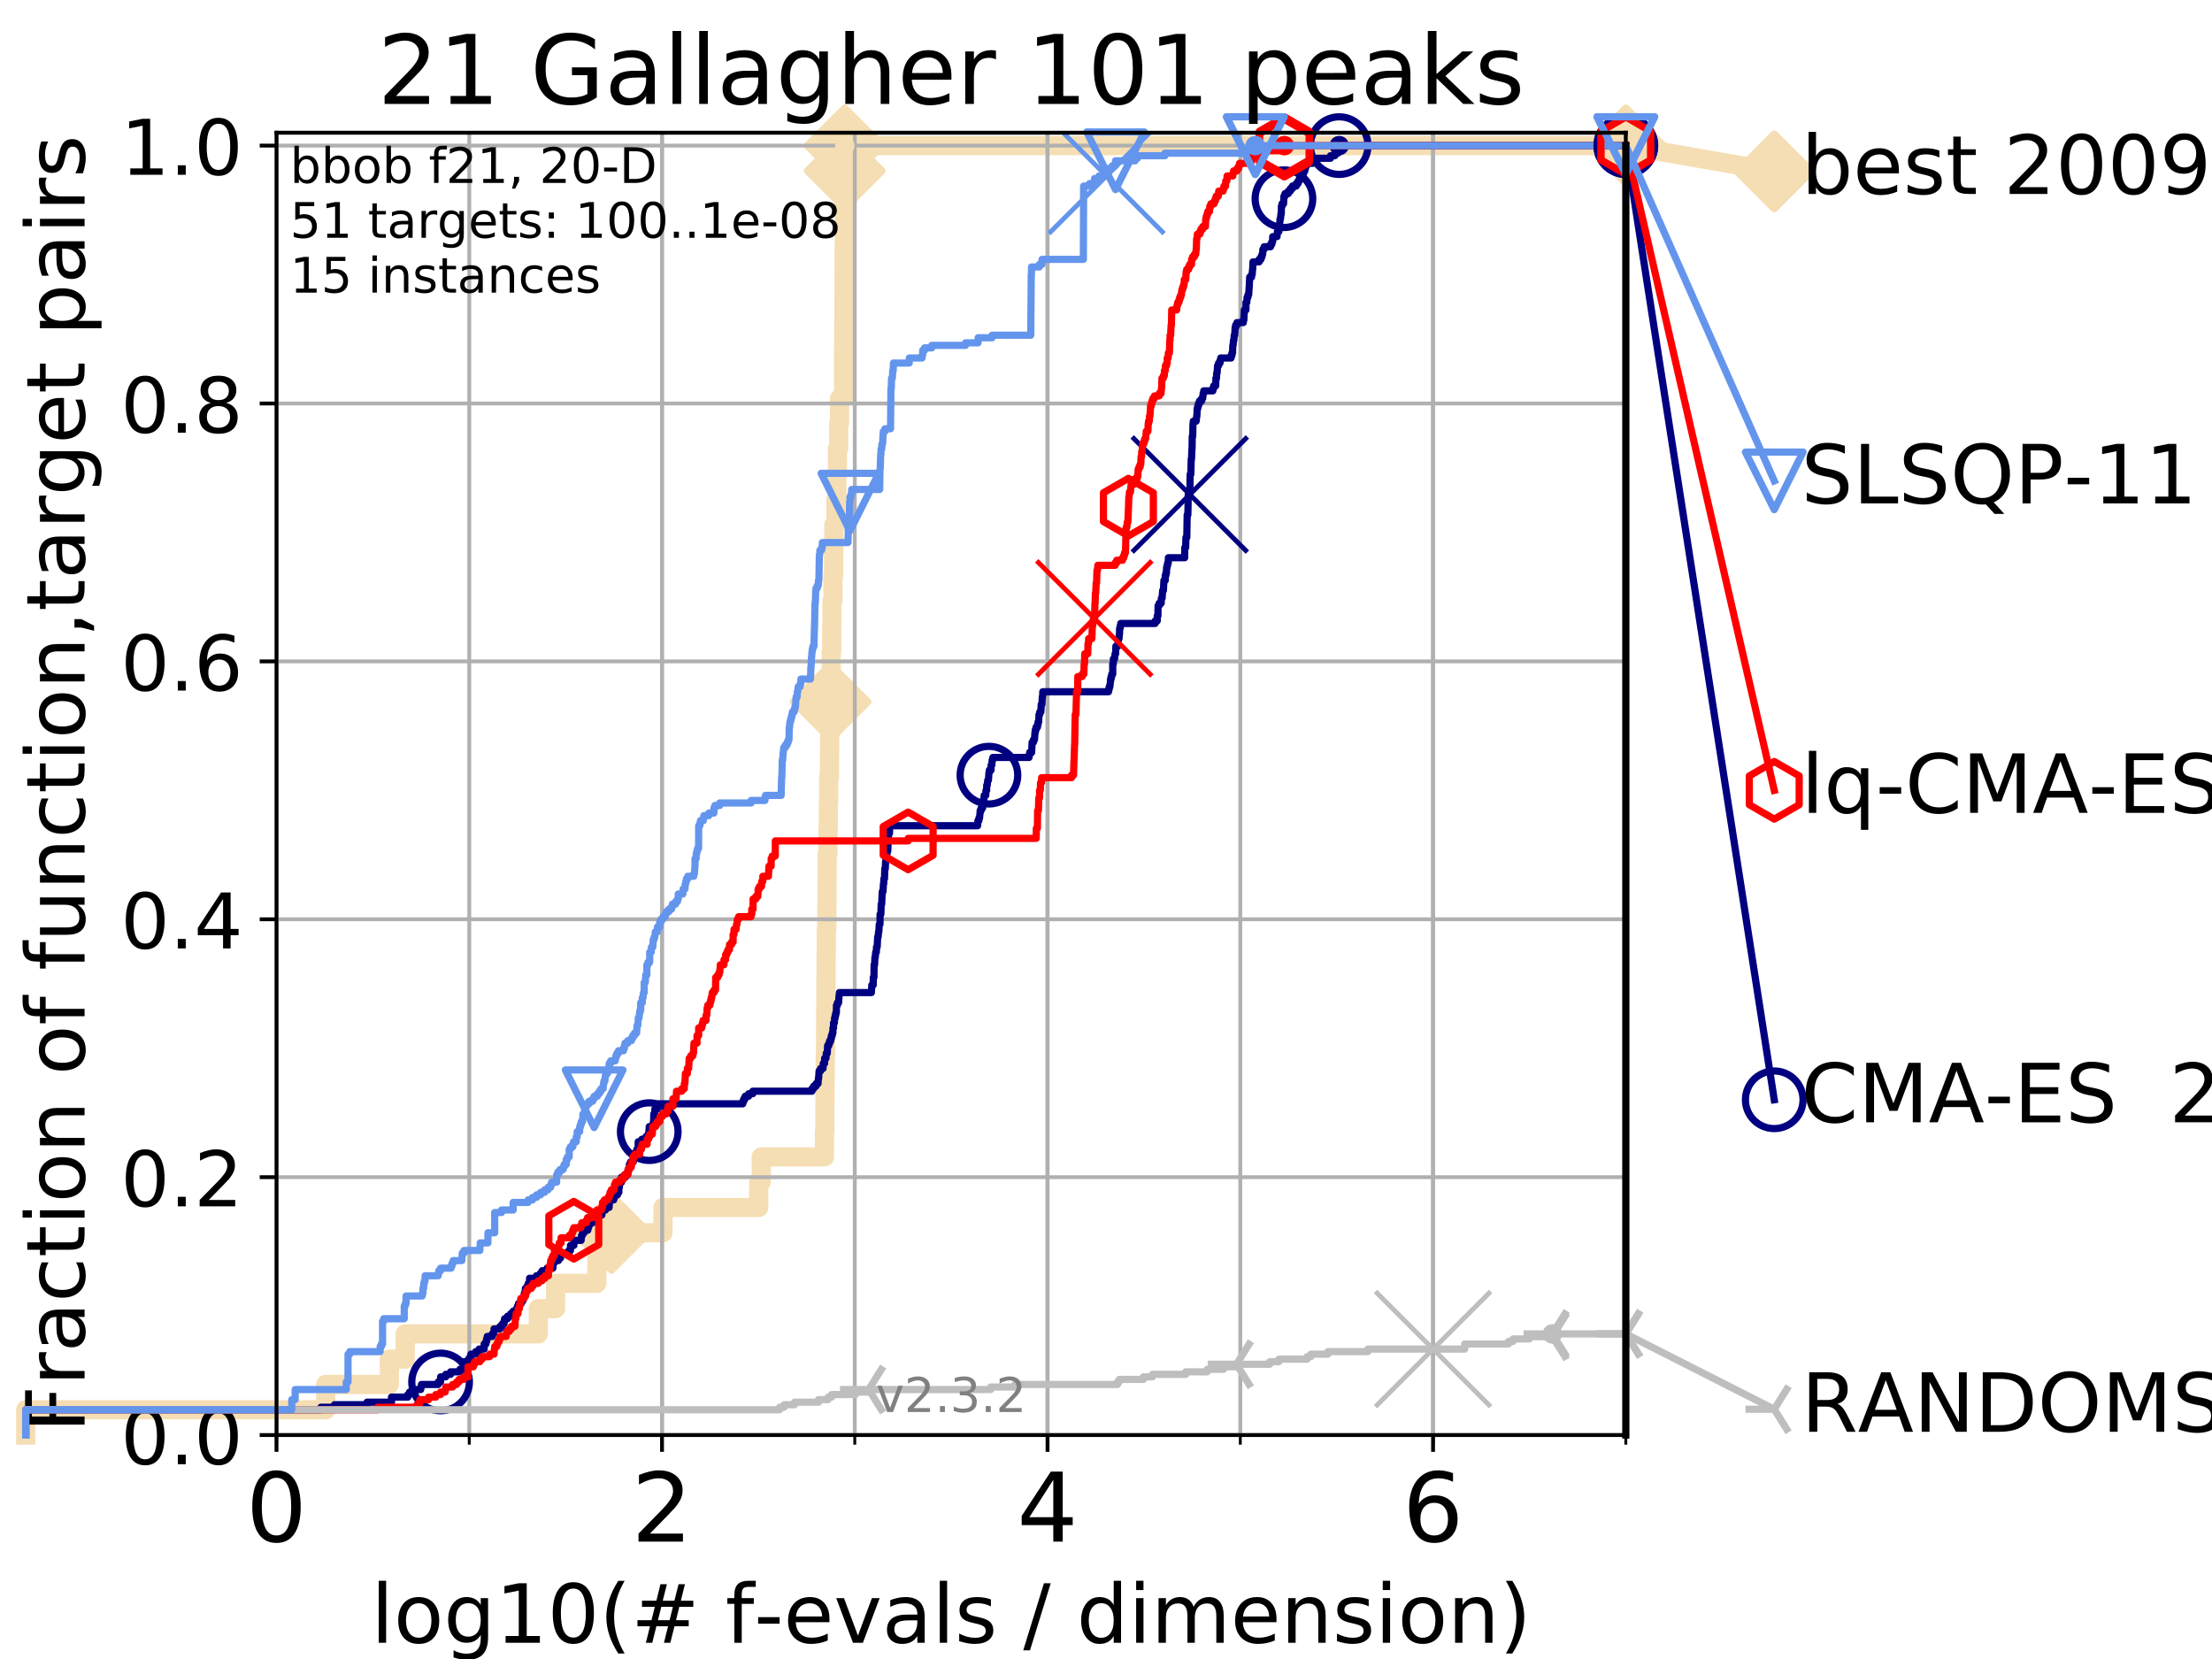 <?xml version="1.0" encoding="utf-8" standalone="no"?>
<!DOCTYPE svg PUBLIC "-//W3C//DTD SVG 1.1//EN"
  "http://www.w3.org/Graphics/SVG/1.1/DTD/svg11.dtd">
<!-- Created with matplotlib (https://matplotlib.org/) -->
<svg height="345.6pt" version="1.1" viewBox="0 0 460.8 345.6" width="460.8pt" xmlns="http://www.w3.org/2000/svg" xmlns:xlink="http://www.w3.org/1999/xlink">
 <defs>
  <style type="text/css">
*{stroke-linecap:butt;stroke-linejoin:round;}
  </style>
 </defs>
 <g id="figure_1">
  <g id="patch_1">
   <path d="M 0 345.6 
L 460.8 345.6 
L 460.8 0 
L 0 0 
z
" style="fill:#ffffff;"/>
  </g>
  <g id="axes_1">
   <g id="patch_2">
    <path d="M 57.6 298.944 
L 338.688 298.944 
L 338.688 27.648 
L 57.6 27.648 
z
" style="fill:#ffffff;"/>
   </g>
   <g id="line2d_1">
    <path d="M 5.357 298.944 
L 5.357 293.677 
L 67.851 293.677 
L 67.851 288.41 
L 81.109 288.41 
L 81.109 283.143 
L 84.402 283.143 
L 84.402 277.877 
L 112.128 277.877 
L 112.128 272.61 
L 115.742 272.61 
L 115.742 267.343 
L 124.331 267.343 
L 124.331 262.076 
L 127.39 262.076 
L 127.39 256.809 
L 138.11 256.809 
L 138.11 251.542 
L 158.053 251.542 
L 158.053 246.275 
L 158.575 246.275 
L 158.575 241.009 
L 171.739 241.009 
L 171.739 235.742 
L 171.836 235.742 
L 171.836 230.475 
L 171.867 230.475 
L 171.867 225.208 
L 171.91 225.208 
L 171.91 219.941 
L 171.974 219.941 
L 171.974 214.674 
L 172.009 214.674 
L 172.009 209.407 
L 172.047 209.407 
L 172.047 204.141 
L 172.084 204.141 
L 172.084 198.874 
L 172.129 198.874 
L 172.129 193.607 
L 172.238 193.607 
L 172.238 188.34 
L 172.276 188.34 
L 172.276 183.073 
L 172.317 183.073 
L 172.317 177.806 
L 172.486 177.806 
L 172.486 172.539 
L 172.556 172.539 
L 172.556 167.272 
L 172.629 167.272 
L 172.629 162.006 
L 172.792 162.006 
L 172.792 156.739 
L 172.835 156.739 
L 172.835 151.472 
L 172.898 151.472 
L 172.898 146.205 
L 173.018 146.205 
L 173.018 140.938 
L 173.149 140.938 
L 173.149 135.671 
L 173.261 135.671 
L 173.261 130.404 
L 173.311 130.404 
L 173.311 125.138 
L 173.524 125.138 
L 173.524 119.871 
L 173.662 119.871 
L 173.662 114.604 
L 173.696 114.604 
L 173.696 109.337 
L 174.144 109.337 
L 174.144 104.07 
L 174.327 104.07 
L 174.327 98.803 
L 174.447 98.803 
L 174.447 93.536 
L 174.706 93.536 
L 174.706 88.27 
L 174.89 88.27 
L 174.89 83.003 
L 175.72 83.003 
L 175.72 77.736 
L 175.743 77.736 
L 175.743 72.469 
L 175.766 72.469 
L 175.766 67.202 
L 175.803 67.202 
L 175.803 61.935 
L 175.826 61.935 
L 175.826 56.668 
L 175.843 56.668 
L 175.843 51.402 
L 175.889 51.402 
L 175.889 46.135 
L 175.9 46.135 
L 175.9 40.868 
L 175.914 40.868 
L 175.914 35.601 
L 175.966 35.601 
L 175.966 30.334 
L 338.688 30.334 
" style="fill:none;stroke:#f5deb3;stroke-linecap:square;stroke-width:4;"/>
   </g>
   <g id="line2d_2">
    <defs>
     <path d="M -0 7.778 
L 7.778 0 
L 0 -7.778 
L -7.778 -0 
z
" id="ma5aaaeff3f" style="stroke:#f5deb3;stroke-linejoin:miter;stroke-width:1.5;"/>
    </defs>
    <g>
     <use style="fill:#f5deb3;stroke:#f5deb3;stroke-linejoin:miter;stroke-width:1.5;" x="127.39" xlink:href="#ma5aaaeff3f" y="256.809"/>
     <use style="fill:#f5deb3;stroke:#f5deb3;stroke-linejoin:miter;stroke-width:1.5;" x="173.018" xlink:href="#ma5aaaeff3f" y="146.205"/>
     <use style="fill:#f5deb3;stroke:#f5deb3;stroke-linejoin:miter;stroke-width:1.5;" x="175.966" xlink:href="#ma5aaaeff3f" y="35.601"/>
     <use style="fill:#f5deb3;stroke:#f5deb3;stroke-linejoin:miter;stroke-width:1.5;" x="175.966" xlink:href="#ma5aaaeff3f" y="30.334"/>
     <use style="fill:#f5deb3;stroke:#f5deb3;stroke-linejoin:miter;stroke-width:1.5;" x="175.966" xlink:href="#ma5aaaeff3f" y="30.334"/>
     <use style="fill:#f5deb3;stroke:#f5deb3;stroke-linejoin:miter;stroke-width:1.5;" x="338.688" xlink:href="#ma5aaaeff3f" y="30.334"/>
    </g>
   </g>
   <g id="line2d_3">
    <path style="fill:none;stroke:#f5deb3;stroke-linecap:square;stroke-width:4;"/>
    <g/>
   </g>
   <g id="line2d_4">
    <path d="M 338.688 30.334 
L 369.608 35.706 
" style="fill:none;stroke:#f5deb3;stroke-linecap:square;stroke-width:4;"/>
    <g>
     <use style="fill:#f5deb3;stroke:#f5deb3;stroke-linejoin:miter;stroke-width:1.5;" x="338.688" xlink:href="#ma5aaaeff3f" y="30.334"/>
     <use style="fill:#f5deb3;stroke:#f5deb3;stroke-linejoin:miter;stroke-width:1.5;" x="369.608" xlink:href="#ma5aaaeff3f" y="35.706"/>
    </g>
   </g>
   <g id="matplotlib.axis_1">
    <g id="xtick_1">
     <g id="line2d_5">
      <path clip-path="url(#p38ab4668c0)" d="M 57.6 298.944 
L 57.6 27.648 
" style="fill:none;stroke:#b0b0b0;stroke-linecap:square;stroke-width:0.8;"/>
     </g>
     <g id="line2d_6">
      <defs>
       <path d="M 0 0 
L 0 3.5 
" id="maa988b02dd" style="stroke:#000000;stroke-width:0.8;"/>
      </defs>
      <g>
       <use style="stroke:#000000;stroke-width:0.8;" x="57.6" xlink:href="#maa988b02dd" y="298.944"/>
      </g>
     </g>
     <g id="text_1">
      <!-- 0 -->
      <defs>
       <path d="M 31.781 66.406 
Q 24.172 66.406 20.328 58.906 
Q 16.5 51.422 16.5 36.375 
Q 16.5 21.391 20.328 13.891 
Q 24.172 6.391 31.781 6.391 
Q 39.453 6.391 43.281 13.891 
Q 47.125 21.391 47.125 36.375 
Q 47.125 51.422 43.281 58.906 
Q 39.453 66.406 31.781 66.406 
z
M 31.781 74.219 
Q 44.047 74.219 50.516 64.516 
Q 56.984 54.828 56.984 36.375 
Q 56.984 17.969 50.516 8.266 
Q 44.047 -1.422 31.781 -1.422 
Q 19.531 -1.422 13.062 8.266 
Q 6.594 17.969 6.594 36.375 
Q 6.594 54.828 13.062 64.516 
Q 19.531 74.219 31.781 74.219 
z
" id="DejaVuSans-48"/>
      </defs>
      <g transform="translate(51.237 321.141)scale(0.2 -0.2)">
       <use xlink:href="#DejaVuSans-48"/>
      </g>
     </g>
    </g>
    <g id="xtick_2">
     <g id="line2d_7">
      <path clip-path="url(#p38ab4668c0)" d="M 137.911 298.944 
L 137.911 27.648 
" style="fill:none;stroke:#b0b0b0;stroke-linecap:square;stroke-width:0.8;"/>
     </g>
     <g id="line2d_8">
      <g>
       <use style="stroke:#000000;stroke-width:0.8;" x="137.911" xlink:href="#maa988b02dd" y="298.944"/>
      </g>
     </g>
     <g id="text_2">
      <!-- 2 -->
      <defs>
       <path d="M 19.188 8.297 
L 53.609 8.297 
L 53.609 0 
L 7.328 0 
L 7.328 8.297 
Q 12.938 14.109 22.625 23.891 
Q 32.328 33.688 34.812 36.531 
Q 39.547 41.844 41.422 45.531 
Q 43.312 49.219 43.312 52.781 
Q 43.312 58.594 39.234 62.25 
Q 35.156 65.922 28.609 65.922 
Q 23.969 65.922 18.812 64.312 
Q 13.672 62.703 7.812 59.422 
L 7.812 69.391 
Q 13.766 71.781 18.938 73 
Q 24.125 74.219 28.422 74.219 
Q 39.75 74.219 46.484 68.547 
Q 53.219 62.891 53.219 53.422 
Q 53.219 48.922 51.531 44.891 
Q 49.859 40.875 45.406 35.406 
Q 44.188 33.984 37.641 27.219 
Q 31.109 20.453 19.188 8.297 
z
" id="DejaVuSans-50"/>
      </defs>
      <g transform="translate(131.548 321.141)scale(0.2 -0.2)">
       <use xlink:href="#DejaVuSans-50"/>
      </g>
     </g>
    </g>
    <g id="xtick_3">
     <g id="line2d_9">
      <path clip-path="url(#p38ab4668c0)" d="M 218.222 298.944 
L 218.222 27.648 
" style="fill:none;stroke:#b0b0b0;stroke-linecap:square;stroke-width:0.8;"/>
     </g>
     <g id="line2d_10">
      <g>
       <use style="stroke:#000000;stroke-width:0.8;" x="218.222" xlink:href="#maa988b02dd" y="298.944"/>
      </g>
     </g>
     <g id="text_3">
      <!-- 4 -->
      <defs>
       <path d="M 37.797 64.312 
L 12.891 25.391 
L 37.797 25.391 
z
M 35.203 72.906 
L 47.609 72.906 
L 47.609 25.391 
L 58.016 25.391 
L 58.016 17.188 
L 47.609 17.188 
L 47.609 0 
L 37.797 0 
L 37.797 17.188 
L 4.891 17.188 
L 4.891 26.703 
z
" id="DejaVuSans-52"/>
      </defs>
      <g transform="translate(211.859 321.141)scale(0.2 -0.2)">
       <use xlink:href="#DejaVuSans-52"/>
      </g>
     </g>
    </g>
    <g id="xtick_4">
     <g id="line2d_11">
      <path clip-path="url(#p38ab4668c0)" d="M 298.533 298.944 
L 298.533 27.648 
" style="fill:none;stroke:#b0b0b0;stroke-linecap:square;stroke-width:0.8;"/>
     </g>
     <g id="line2d_12">
      <g>
       <use style="stroke:#000000;stroke-width:0.8;" x="298.533" xlink:href="#maa988b02dd" y="298.944"/>
      </g>
     </g>
     <g id="text_4">
      <!-- 6 -->
      <defs>
       <path d="M 33.016 40.375 
Q 26.375 40.375 22.484 35.828 
Q 18.609 31.297 18.609 23.391 
Q 18.609 15.531 22.484 10.953 
Q 26.375 6.391 33.016 6.391 
Q 39.656 6.391 43.531 10.953 
Q 47.406 15.531 47.406 23.391 
Q 47.406 31.297 43.531 35.828 
Q 39.656 40.375 33.016 40.375 
z
M 52.594 71.297 
L 52.594 62.312 
Q 48.875 64.062 45.094 64.984 
Q 41.312 65.922 37.594 65.922 
Q 27.828 65.922 22.672 59.328 
Q 17.531 52.734 16.797 39.406 
Q 19.672 43.656 24.016 45.922 
Q 28.375 48.188 33.594 48.188 
Q 44.578 48.188 50.953 41.516 
Q 57.328 34.859 57.328 23.391 
Q 57.328 12.156 50.688 5.359 
Q 44.047 -1.422 33.016 -1.422 
Q 20.359 -1.422 13.672 8.266 
Q 6.984 17.969 6.984 36.375 
Q 6.984 53.656 15.188 63.938 
Q 23.391 74.219 37.203 74.219 
Q 40.922 74.219 44.703 73.484 
Q 48.484 72.75 52.594 71.297 
z
" id="DejaVuSans-54"/>
      </defs>
      <g transform="translate(292.17 321.141)scale(0.2 -0.2)">
       <use xlink:href="#DejaVuSans-54"/>
      </g>
     </g>
    </g>
    <g id="xtick_5">
     <g id="line2d_13">
      <path clip-path="url(#p38ab4668c0)" d="M 57.6 298.944 
L 57.6 27.648 
" style="fill:none;stroke:#b0b0b0;stroke-linecap:square;stroke-width:0.8;"/>
     </g>
     <g id="line2d_14">
      <defs>
       <path d="M 0 0 
L 0 2 
" id="m5bf9c1c4b1" style="stroke:#000000;stroke-width:0.6;"/>
      </defs>
      <g>
       <use style="stroke:#000000;stroke-width:0.6;" x="57.6" xlink:href="#m5bf9c1c4b1" y="298.944"/>
      </g>
     </g>
    </g>
    <g id="xtick_6">
     <g id="line2d_15">
      <path clip-path="url(#p38ab4668c0)" d="M 97.755 298.944 
L 97.755 27.648 
" style="fill:none;stroke:#b0b0b0;stroke-linecap:square;stroke-width:0.8;"/>
     </g>
     <g id="line2d_16">
      <g>
       <use style="stroke:#000000;stroke-width:0.6;" x="97.755" xlink:href="#m5bf9c1c4b1" y="298.944"/>
      </g>
     </g>
    </g>
    <g id="xtick_7">
     <g id="line2d_17">
      <path clip-path="url(#p38ab4668c0)" d="M 137.911 298.944 
L 137.911 27.648 
" style="fill:none;stroke:#b0b0b0;stroke-linecap:square;stroke-width:0.8;"/>
     </g>
     <g id="line2d_18">
      <g>
       <use style="stroke:#000000;stroke-width:0.6;" x="137.911" xlink:href="#m5bf9c1c4b1" y="298.944"/>
      </g>
     </g>
    </g>
    <g id="xtick_8">
     <g id="line2d_19">
      <path clip-path="url(#p38ab4668c0)" d="M 178.066 298.944 
L 178.066 27.648 
" style="fill:none;stroke:#b0b0b0;stroke-linecap:square;stroke-width:0.8;"/>
     </g>
     <g id="line2d_20">
      <g>
       <use style="stroke:#000000;stroke-width:0.6;" x="178.066" xlink:href="#m5bf9c1c4b1" y="298.944"/>
      </g>
     </g>
    </g>
    <g id="xtick_9">
     <g id="line2d_21">
      <path clip-path="url(#p38ab4668c0)" d="M 218.222 298.944 
L 218.222 27.648 
" style="fill:none;stroke:#b0b0b0;stroke-linecap:square;stroke-width:0.8;"/>
     </g>
     <g id="line2d_22">
      <g>
       <use style="stroke:#000000;stroke-width:0.6;" x="218.222" xlink:href="#m5bf9c1c4b1" y="298.944"/>
      </g>
     </g>
    </g>
    <g id="xtick_10">
     <g id="line2d_23">
      <path clip-path="url(#p38ab4668c0)" d="M 258.377 298.944 
L 258.377 27.648 
" style="fill:none;stroke:#b0b0b0;stroke-linecap:square;stroke-width:0.8;"/>
     </g>
     <g id="line2d_24">
      <g>
       <use style="stroke:#000000;stroke-width:0.6;" x="258.377" xlink:href="#m5bf9c1c4b1" y="298.944"/>
      </g>
     </g>
    </g>
    <g id="xtick_11">
     <g id="line2d_25">
      <path clip-path="url(#p38ab4668c0)" d="M 298.533 298.944 
L 298.533 27.648 
" style="fill:none;stroke:#b0b0b0;stroke-linecap:square;stroke-width:0.8;"/>
     </g>
     <g id="line2d_26">
      <g>
       <use style="stroke:#000000;stroke-width:0.6;" x="298.533" xlink:href="#m5bf9c1c4b1" y="298.944"/>
      </g>
     </g>
    </g>
    <g id="xtick_12">
     <g id="line2d_27">
      <path clip-path="url(#p38ab4668c0)" d="M 338.688 298.944 
L 338.688 27.648 
" style="fill:none;stroke:#b0b0b0;stroke-linecap:square;stroke-width:0.8;"/>
     </g>
     <g id="line2d_28">
      <g>
       <use style="stroke:#000000;stroke-width:0.6;" x="338.688" xlink:href="#m5bf9c1c4b1" y="298.944"/>
      </g>
     </g>
    </g>
    <g id="text_5">
     <!-- log10(# f-evals / dimension) -->
     <defs>
      <path d="M 9.422 75.984 
L 18.406 75.984 
L 18.406 0 
L 9.422 0 
z
" id="DejaVuSans-108"/>
      <path d="M 30.609 48.391 
Q 23.391 48.391 19.188 42.75 
Q 14.984 37.109 14.984 27.297 
Q 14.984 17.484 19.156 11.844 
Q 23.344 6.203 30.609 6.203 
Q 37.797 6.203 41.984 11.859 
Q 46.188 17.531 46.188 27.297 
Q 46.188 37.016 41.984 42.703 
Q 37.797 48.391 30.609 48.391 
z
M 30.609 56 
Q 42.328 56 49.016 48.375 
Q 55.719 40.766 55.719 27.297 
Q 55.719 13.875 49.016 6.219 
Q 42.328 -1.422 30.609 -1.422 
Q 18.844 -1.422 12.172 6.219 
Q 5.516 13.875 5.516 27.297 
Q 5.516 40.766 12.172 48.375 
Q 18.844 56 30.609 56 
z
" id="DejaVuSans-111"/>
      <path d="M 45.406 27.984 
Q 45.406 37.75 41.375 43.109 
Q 37.359 48.484 30.078 48.484 
Q 22.859 48.484 18.828 43.109 
Q 14.797 37.75 14.797 27.984 
Q 14.797 18.266 18.828 12.891 
Q 22.859 7.516 30.078 7.516 
Q 37.359 7.516 41.375 12.891 
Q 45.406 18.266 45.406 27.984 
z
M 54.391 6.781 
Q 54.391 -7.172 48.188 -13.984 
Q 42 -20.797 29.203 -20.797 
Q 24.469 -20.797 20.266 -20.094 
Q 16.062 -19.391 12.109 -17.922 
L 12.109 -9.188 
Q 16.062 -11.328 19.922 -12.344 
Q 23.781 -13.375 27.781 -13.375 
Q 36.625 -13.375 41.016 -8.766 
Q 45.406 -4.156 45.406 5.172 
L 45.406 9.625 
Q 42.625 4.781 38.281 2.391 
Q 33.938 0 27.875 0 
Q 17.828 0 11.672 7.656 
Q 5.516 15.328 5.516 27.984 
Q 5.516 40.672 11.672 48.328 
Q 17.828 56 27.875 56 
Q 33.938 56 38.281 53.609 
Q 42.625 51.219 45.406 46.391 
L 45.406 54.688 
L 54.391 54.688 
z
" id="DejaVuSans-103"/>
      <path d="M 12.406 8.297 
L 28.516 8.297 
L 28.516 63.922 
L 10.984 60.406 
L 10.984 69.391 
L 28.422 72.906 
L 38.281 72.906 
L 38.281 8.297 
L 54.391 8.297 
L 54.391 0 
L 12.406 0 
z
" id="DejaVuSans-49"/>
      <path d="M 31 75.875 
Q 24.469 64.656 21.281 53.656 
Q 18.109 42.672 18.109 31.391 
Q 18.109 20.125 21.312 9.062 
Q 24.516 -2 31 -13.188 
L 23.188 -13.188 
Q 15.875 -1.703 12.234 9.375 
Q 8.594 20.453 8.594 31.391 
Q 8.594 42.281 12.203 53.312 
Q 15.828 64.359 23.188 75.875 
z
" id="DejaVuSans-40"/>
      <path d="M 51.125 44 
L 36.922 44 
L 32.812 27.688 
L 47.125 27.688 
z
M 43.797 71.781 
L 38.719 51.516 
L 52.984 51.516 
L 58.109 71.781 
L 65.922 71.781 
L 60.891 51.516 
L 76.125 51.516 
L 76.125 44 
L 58.984 44 
L 54.984 27.688 
L 70.516 27.688 
L 70.516 20.219 
L 53.078 20.219 
L 48 0 
L 40.188 0 
L 45.219 20.219 
L 30.906 20.219 
L 25.875 0 
L 18.016 0 
L 23.094 20.219 
L 7.719 20.219 
L 7.719 27.688 
L 24.906 27.688 
L 29 44 
L 13.281 44 
L 13.281 51.516 
L 30.906 51.516 
L 35.891 71.781 
z
" id="DejaVuSans-35"/>
      <path id="DejaVuSans-32"/>
      <path d="M 37.109 75.984 
L 37.109 68.5 
L 28.516 68.5 
Q 23.688 68.5 21.797 66.547 
Q 19.922 64.594 19.922 59.516 
L 19.922 54.688 
L 34.719 54.688 
L 34.719 47.703 
L 19.922 47.703 
L 19.922 0 
L 10.891 0 
L 10.891 47.703 
L 2.297 47.703 
L 2.297 54.688 
L 10.891 54.688 
L 10.891 58.5 
Q 10.891 67.625 15.141 71.797 
Q 19.391 75.984 28.609 75.984 
z
" id="DejaVuSans-102"/>
      <path d="M 4.891 31.391 
L 31.203 31.391 
L 31.203 23.391 
L 4.891 23.391 
z
" id="DejaVuSans-45"/>
      <path d="M 56.203 29.594 
L 56.203 25.203 
L 14.891 25.203 
Q 15.484 15.922 20.484 11.062 
Q 25.484 6.203 34.422 6.203 
Q 39.594 6.203 44.453 7.469 
Q 49.312 8.734 54.109 11.281 
L 54.109 2.781 
Q 49.266 0.734 44.188 -0.344 
Q 39.109 -1.422 33.891 -1.422 
Q 20.797 -1.422 13.156 6.188 
Q 5.516 13.812 5.516 26.812 
Q 5.516 40.234 12.766 48.109 
Q 20.016 56 32.328 56 
Q 43.359 56 49.781 48.891 
Q 56.203 41.797 56.203 29.594 
z
M 47.219 32.234 
Q 47.125 39.594 43.094 43.984 
Q 39.062 48.391 32.422 48.391 
Q 24.906 48.391 20.391 44.141 
Q 15.875 39.891 15.188 32.172 
z
" id="DejaVuSans-101"/>
      <path d="M 2.984 54.688 
L 12.5 54.688 
L 29.594 8.797 
L 46.688 54.688 
L 56.203 54.688 
L 35.688 0 
L 23.484 0 
z
" id="DejaVuSans-118"/>
      <path d="M 34.281 27.484 
Q 23.391 27.484 19.188 25 
Q 14.984 22.516 14.984 16.5 
Q 14.984 11.719 18.141 8.906 
Q 21.297 6.109 26.703 6.109 
Q 34.188 6.109 38.703 11.406 
Q 43.219 16.703 43.219 25.484 
L 43.219 27.484 
z
M 52.203 31.203 
L 52.203 0 
L 43.219 0 
L 43.219 8.297 
Q 40.141 3.328 35.547 0.953 
Q 30.953 -1.422 24.312 -1.422 
Q 15.922 -1.422 10.953 3.297 
Q 6 8.016 6 15.922 
Q 6 25.141 12.172 29.828 
Q 18.359 34.516 30.609 34.516 
L 43.219 34.516 
L 43.219 35.406 
Q 43.219 41.609 39.141 45 
Q 35.062 48.391 27.688 48.391 
Q 23 48.391 18.547 47.266 
Q 14.109 46.141 10.016 43.891 
L 10.016 52.203 
Q 14.938 54.109 19.578 55.047 
Q 24.219 56 28.609 56 
Q 40.484 56 46.344 49.844 
Q 52.203 43.703 52.203 31.203 
z
" id="DejaVuSans-97"/>
      <path d="M 44.281 53.078 
L 44.281 44.578 
Q 40.484 46.531 36.375 47.5 
Q 32.281 48.484 27.875 48.484 
Q 21.188 48.484 17.844 46.438 
Q 14.5 44.391 14.5 40.281 
Q 14.5 37.156 16.891 35.375 
Q 19.281 33.594 26.516 31.984 
L 29.594 31.297 
Q 39.156 29.25 43.188 25.516 
Q 47.219 21.781 47.219 15.094 
Q 47.219 7.469 41.188 3.016 
Q 35.156 -1.422 24.609 -1.422 
Q 20.219 -1.422 15.453 -0.562 
Q 10.688 0.297 5.422 2 
L 5.422 11.281 
Q 10.406 8.688 15.234 7.391 
Q 20.062 6.109 24.812 6.109 
Q 31.156 6.109 34.562 8.281 
Q 37.984 10.453 37.984 14.406 
Q 37.984 18.062 35.516 20.016 
Q 33.062 21.969 24.703 23.781 
L 21.578 24.516 
Q 13.234 26.266 9.516 29.906 
Q 5.812 33.547 5.812 39.891 
Q 5.812 47.609 11.281 51.797 
Q 16.75 56 26.812 56 
Q 31.781 56 36.172 55.266 
Q 40.578 54.547 44.281 53.078 
z
" id="DejaVuSans-115"/>
      <path d="M 25.391 72.906 
L 33.688 72.906 
L 8.297 -9.281 
L 0 -9.281 
z
" id="DejaVuSans-47"/>
      <path d="M 45.406 46.391 
L 45.406 75.984 
L 54.391 75.984 
L 54.391 0 
L 45.406 0 
L 45.406 8.203 
Q 42.578 3.328 38.25 0.953 
Q 33.938 -1.422 27.875 -1.422 
Q 17.969 -1.422 11.734 6.484 
Q 5.516 14.406 5.516 27.297 
Q 5.516 40.188 11.734 48.094 
Q 17.969 56 27.875 56 
Q 33.938 56 38.25 53.625 
Q 42.578 51.266 45.406 46.391 
z
M 14.797 27.297 
Q 14.797 17.391 18.875 11.75 
Q 22.953 6.109 30.078 6.109 
Q 37.203 6.109 41.297 11.75 
Q 45.406 17.391 45.406 27.297 
Q 45.406 37.203 41.297 42.844 
Q 37.203 48.484 30.078 48.484 
Q 22.953 48.484 18.875 42.844 
Q 14.797 37.203 14.797 27.297 
z
" id="DejaVuSans-100"/>
      <path d="M 9.422 54.688 
L 18.406 54.688 
L 18.406 0 
L 9.422 0 
z
M 9.422 75.984 
L 18.406 75.984 
L 18.406 64.594 
L 9.422 64.594 
z
" id="DejaVuSans-105"/>
      <path d="M 52 44.188 
Q 55.375 50.25 60.062 53.125 
Q 64.75 56 71.094 56 
Q 79.641 56 84.281 50.016 
Q 88.922 44.047 88.922 33.016 
L 88.922 0 
L 79.891 0 
L 79.891 32.719 
Q 79.891 40.578 77.094 44.375 
Q 74.312 48.188 68.609 48.188 
Q 61.625 48.188 57.562 43.547 
Q 53.516 38.922 53.516 30.906 
L 53.516 0 
L 44.484 0 
L 44.484 32.719 
Q 44.484 40.625 41.703 44.406 
Q 38.922 48.188 33.109 48.188 
Q 26.219 48.188 22.156 43.531 
Q 18.109 38.875 18.109 30.906 
L 18.109 0 
L 9.078 0 
L 9.078 54.688 
L 18.109 54.688 
L 18.109 46.188 
Q 21.188 51.219 25.484 53.609 
Q 29.781 56 35.688 56 
Q 41.656 56 45.828 52.969 
Q 50 49.953 52 44.188 
z
" id="DejaVuSans-109"/>
      <path d="M 54.891 33.016 
L 54.891 0 
L 45.906 0 
L 45.906 32.719 
Q 45.906 40.484 42.875 44.328 
Q 39.844 48.188 33.797 48.188 
Q 26.516 48.188 22.312 43.547 
Q 18.109 38.922 18.109 30.906 
L 18.109 0 
L 9.078 0 
L 9.078 54.688 
L 18.109 54.688 
L 18.109 46.188 
Q 21.344 51.125 25.703 53.562 
Q 30.078 56 35.797 56 
Q 45.219 56 50.047 50.172 
Q 54.891 44.344 54.891 33.016 
z
" id="DejaVuSans-110"/>
      <path d="M 8.016 75.875 
L 15.828 75.875 
Q 23.141 64.359 26.781 53.312 
Q 30.422 42.281 30.422 31.391 
Q 30.422 20.453 26.781 9.375 
Q 23.141 -1.703 15.828 -13.188 
L 8.016 -13.188 
Q 14.5 -2 17.703 9.062 
Q 20.906 20.125 20.906 31.391 
Q 20.906 42.672 17.703 53.656 
Q 14.5 64.656 8.016 75.875 
z
" id="DejaVuSans-41"/>
     </defs>
     <g transform="translate(77.303 342.218)scale(0.17 -0.17)">
      <use xlink:href="#DejaVuSans-108"/>
      <use x="27.783" xlink:href="#DejaVuSans-111"/>
      <use x="88.965" xlink:href="#DejaVuSans-103"/>
      <use x="152.441" xlink:href="#DejaVuSans-49"/>
      <use x="216.064" xlink:href="#DejaVuSans-48"/>
      <use x="279.688" xlink:href="#DejaVuSans-40"/>
      <use x="318.701" xlink:href="#DejaVuSans-35"/>
      <use x="402.49" xlink:href="#DejaVuSans-32"/>
      <use x="434.277" xlink:href="#DejaVuSans-102"/>
      <use x="469.404" xlink:href="#DejaVuSans-45"/>
      <use x="505.488" xlink:href="#DejaVuSans-101"/>
      <use x="567.012" xlink:href="#DejaVuSans-118"/>
      <use x="626.191" xlink:href="#DejaVuSans-97"/>
      <use x="687.471" xlink:href="#DejaVuSans-108"/>
      <use x="715.254" xlink:href="#DejaVuSans-115"/>
      <use x="767.354" xlink:href="#DejaVuSans-32"/>
      <use x="799.141" xlink:href="#DejaVuSans-47"/>
      <use x="832.832" xlink:href="#DejaVuSans-32"/>
      <use x="864.619" xlink:href="#DejaVuSans-100"/>
      <use x="928.096" xlink:href="#DejaVuSans-105"/>
      <use x="955.879" xlink:href="#DejaVuSans-109"/>
      <use x="1053.291" xlink:href="#DejaVuSans-101"/>
      <use x="1114.814" xlink:href="#DejaVuSans-110"/>
      <use x="1178.193" xlink:href="#DejaVuSans-115"/>
      <use x="1230.293" xlink:href="#DejaVuSans-105"/>
      <use x="1258.076" xlink:href="#DejaVuSans-111"/>
      <use x="1319.258" xlink:href="#DejaVuSans-110"/>
      <use x="1382.637" xlink:href="#DejaVuSans-41"/>
     </g>
    </g>
   </g>
   <g id="matplotlib.axis_2">
    <g id="ytick_1">
     <g id="line2d_29">
      <path clip-path="url(#p38ab4668c0)" d="M 57.6 298.944 
L 338.688 298.944 
" style="fill:none;stroke:#b0b0b0;stroke-linecap:square;stroke-width:0.8;"/>
     </g>
     <g id="line2d_30">
      <defs>
       <path d="M 0 0 
L -3.5 0 
" id="meb32836570" style="stroke:#000000;stroke-width:0.8;"/>
      </defs>
      <g>
       <use style="stroke:#000000;stroke-width:0.8;" x="57.6" xlink:href="#meb32836570" y="298.944"/>
      </g>
     </g>
     <g id="text_6">
      <!-- 0.0 -->
      <defs>
       <path d="M 10.688 12.406 
L 21 12.406 
L 21 0 
L 10.688 0 
z
" id="DejaVuSans-46"/>
      </defs>
      <g transform="translate(25.155 305.023)scale(0.16 -0.16)">
       <use xlink:href="#DejaVuSans-48"/>
       <use x="63.623" xlink:href="#DejaVuSans-46"/>
       <use x="95.41" xlink:href="#DejaVuSans-48"/>
      </g>
     </g>
    </g>
    <g id="ytick_2">
     <g id="line2d_31">
      <path clip-path="url(#p38ab4668c0)" d="M 57.6 245.222 
L 338.688 245.222 
" style="fill:none;stroke:#b0b0b0;stroke-linecap:square;stroke-width:0.8;"/>
     </g>
     <g id="line2d_32">
      <g>
       <use style="stroke:#000000;stroke-width:0.8;" x="57.6" xlink:href="#meb32836570" y="245.222"/>
      </g>
     </g>
     <g id="text_7">
      <!-- 0.2 -->
      <g transform="translate(25.155 251.301)scale(0.16 -0.16)">
       <use xlink:href="#DejaVuSans-48"/>
       <use x="63.623" xlink:href="#DejaVuSans-46"/>
       <use x="95.41" xlink:href="#DejaVuSans-50"/>
      </g>
     </g>
    </g>
    <g id="ytick_3">
     <g id="line2d_33">
      <path clip-path="url(#p38ab4668c0)" d="M 57.6 191.5 
L 338.688 191.5 
" style="fill:none;stroke:#b0b0b0;stroke-linecap:square;stroke-width:0.8;"/>
     </g>
     <g id="line2d_34">
      <g>
       <use style="stroke:#000000;stroke-width:0.8;" x="57.6" xlink:href="#meb32836570" y="191.5"/>
      </g>
     </g>
     <g id="text_8">
      <!-- 0.4 -->
      <g transform="translate(25.155 197.579)scale(0.16 -0.16)">
       <use xlink:href="#DejaVuSans-48"/>
       <use x="63.623" xlink:href="#DejaVuSans-46"/>
       <use x="95.41" xlink:href="#DejaVuSans-52"/>
      </g>
     </g>
    </g>
    <g id="ytick_4">
     <g id="line2d_35">
      <path clip-path="url(#p38ab4668c0)" d="M 57.6 137.778 
L 338.688 137.778 
" style="fill:none;stroke:#b0b0b0;stroke-linecap:square;stroke-width:0.8;"/>
     </g>
     <g id="line2d_36">
      <g>
       <use style="stroke:#000000;stroke-width:0.8;" x="57.6" xlink:href="#meb32836570" y="137.778"/>
      </g>
     </g>
     <g id="text_9">
      <!-- 0.6 -->
      <g transform="translate(25.155 143.857)scale(0.16 -0.16)">
       <use xlink:href="#DejaVuSans-48"/>
       <use x="63.623" xlink:href="#DejaVuSans-46"/>
       <use x="95.41" xlink:href="#DejaVuSans-54"/>
      </g>
     </g>
    </g>
    <g id="ytick_5">
     <g id="line2d_37">
      <path clip-path="url(#p38ab4668c0)" d="M 57.6 84.056 
L 338.688 84.056 
" style="fill:none;stroke:#b0b0b0;stroke-linecap:square;stroke-width:0.8;"/>
     </g>
     <g id="line2d_38">
      <g>
       <use style="stroke:#000000;stroke-width:0.8;" x="57.6" xlink:href="#meb32836570" y="84.056"/>
      </g>
     </g>
     <g id="text_10">
      <!-- 0.8 -->
      <defs>
       <path d="M 31.781 34.625 
Q 24.75 34.625 20.719 30.859 
Q 16.703 27.094 16.703 20.516 
Q 16.703 13.922 20.719 10.156 
Q 24.75 6.391 31.781 6.391 
Q 38.812 6.391 42.859 10.172 
Q 46.922 13.969 46.922 20.516 
Q 46.922 27.094 42.891 30.859 
Q 38.875 34.625 31.781 34.625 
z
M 21.922 38.812 
Q 15.578 40.375 12.031 44.719 
Q 8.5 49.078 8.5 55.328 
Q 8.5 64.062 14.719 69.141 
Q 20.953 74.219 31.781 74.219 
Q 42.672 74.219 48.875 69.141 
Q 55.078 64.062 55.078 55.328 
Q 55.078 49.078 51.531 44.719 
Q 48 40.375 41.703 38.812 
Q 48.828 37.156 52.797 32.312 
Q 56.781 27.484 56.781 20.516 
Q 56.781 9.906 50.312 4.234 
Q 43.844 -1.422 31.781 -1.422 
Q 19.734 -1.422 13.25 4.234 
Q 6.781 9.906 6.781 20.516 
Q 6.781 27.484 10.781 32.312 
Q 14.797 37.156 21.922 38.812 
z
M 18.312 54.391 
Q 18.312 48.734 21.844 45.562 
Q 25.391 42.391 31.781 42.391 
Q 38.141 42.391 41.719 45.562 
Q 45.312 48.734 45.312 54.391 
Q 45.312 60.062 41.719 63.234 
Q 38.141 66.406 31.781 66.406 
Q 25.391 66.406 21.844 63.234 
Q 18.312 60.062 18.312 54.391 
z
" id="DejaVuSans-56"/>
      </defs>
      <g transform="translate(25.155 90.135)scale(0.16 -0.16)">
       <use xlink:href="#DejaVuSans-48"/>
       <use x="63.623" xlink:href="#DejaVuSans-46"/>
       <use x="95.41" xlink:href="#DejaVuSans-56"/>
      </g>
     </g>
    </g>
    <g id="ytick_6">
     <g id="line2d_39">
      <path clip-path="url(#p38ab4668c0)" d="M 57.6 30.334 
L 338.688 30.334 
" style="fill:none;stroke:#b0b0b0;stroke-linecap:square;stroke-width:0.8;"/>
     </g>
     <g id="line2d_40">
      <g>
       <use style="stroke:#000000;stroke-width:0.8;" x="57.6" xlink:href="#meb32836570" y="30.334"/>
      </g>
     </g>
     <g id="text_11">
      <!-- 1.0 -->
      <g transform="translate(25.155 36.413)scale(0.16 -0.16)">
       <use xlink:href="#DejaVuSans-49"/>
       <use x="63.623" xlink:href="#DejaVuSans-46"/>
       <use x="95.41" xlink:href="#DejaVuSans-48"/>
      </g>
     </g>
    </g>
    <g id="text_12">
     <!-- Fraction of function,target pairs -->
     <defs>
      <path d="M 9.812 72.906 
L 51.703 72.906 
L 51.703 64.594 
L 19.672 64.594 
L 19.672 43.109 
L 48.578 43.109 
L 48.578 34.812 
L 19.672 34.812 
L 19.672 0 
L 9.812 0 
z
" id="DejaVuSans-70"/>
      <path d="M 41.109 46.297 
Q 39.594 47.172 37.812 47.578 
Q 36.031 48 33.891 48 
Q 26.266 48 22.188 43.047 
Q 18.109 38.094 18.109 28.812 
L 18.109 0 
L 9.078 0 
L 9.078 54.688 
L 18.109 54.688 
L 18.109 46.188 
Q 20.953 51.172 25.484 53.578 
Q 30.031 56 36.531 56 
Q 37.453 56 38.578 55.875 
Q 39.703 55.766 41.062 55.516 
z
" id="DejaVuSans-114"/>
      <path d="M 48.781 52.594 
L 48.781 44.188 
Q 44.969 46.297 41.141 47.344 
Q 37.312 48.391 33.406 48.391 
Q 24.656 48.391 19.812 42.844 
Q 14.984 37.312 14.984 27.297 
Q 14.984 17.281 19.812 11.734 
Q 24.656 6.203 33.406 6.203 
Q 37.312 6.203 41.141 7.25 
Q 44.969 8.297 48.781 10.406 
L 48.781 2.094 
Q 45.016 0.344 40.984 -0.531 
Q 36.969 -1.422 32.422 -1.422 
Q 20.062 -1.422 12.781 6.344 
Q 5.516 14.109 5.516 27.297 
Q 5.516 40.672 12.859 48.328 
Q 20.219 56 33.016 56 
Q 37.156 56 41.109 55.141 
Q 45.062 54.297 48.781 52.594 
z
" id="DejaVuSans-99"/>
      <path d="M 18.312 70.219 
L 18.312 54.688 
L 36.812 54.688 
L 36.812 47.703 
L 18.312 47.703 
L 18.312 18.016 
Q 18.312 11.328 20.141 9.422 
Q 21.969 7.516 27.594 7.516 
L 36.812 7.516 
L 36.812 0 
L 27.594 0 
Q 17.188 0 13.234 3.875 
Q 9.281 7.766 9.281 18.016 
L 9.281 47.703 
L 2.688 47.703 
L 2.688 54.688 
L 9.281 54.688 
L 9.281 70.219 
z
" id="DejaVuSans-116"/>
      <path d="M 8.5 21.578 
L 8.5 54.688 
L 17.484 54.688 
L 17.484 21.922 
Q 17.484 14.156 20.5 10.266 
Q 23.531 6.391 29.594 6.391 
Q 36.859 6.391 41.078 11.031 
Q 45.312 15.672 45.312 23.688 
L 45.312 54.688 
L 54.297 54.688 
L 54.297 0 
L 45.312 0 
L 45.312 8.406 
Q 42.047 3.422 37.719 1 
Q 33.406 -1.422 27.688 -1.422 
Q 18.266 -1.422 13.375 4.438 
Q 8.5 10.297 8.5 21.578 
z
M 31.109 56 
z
" id="DejaVuSans-117"/>
      <path d="M 11.719 12.406 
L 22.016 12.406 
L 22.016 4 
L 14.016 -11.625 
L 7.719 -11.625 
L 11.719 4 
z
" id="DejaVuSans-44"/>
      <path d="M 18.109 8.203 
L 18.109 -20.797 
L 9.078 -20.797 
L 9.078 54.688 
L 18.109 54.688 
L 18.109 46.391 
Q 20.953 51.266 25.266 53.625 
Q 29.594 56 35.594 56 
Q 45.562 56 51.781 48.094 
Q 58.016 40.188 58.016 27.297 
Q 58.016 14.406 51.781 6.484 
Q 45.562 -1.422 35.594 -1.422 
Q 29.594 -1.422 25.266 0.953 
Q 20.953 3.328 18.109 8.203 
z
M 48.688 27.297 
Q 48.688 37.203 44.609 42.844 
Q 40.531 48.484 33.406 48.484 
Q 26.266 48.484 22.188 42.844 
Q 18.109 37.203 18.109 27.297 
Q 18.109 17.391 22.188 11.75 
Q 26.266 6.109 33.406 6.109 
Q 40.531 6.109 44.609 11.75 
Q 48.688 17.391 48.688 27.297 
z
" id="DejaVuSans-112"/>
     </defs>
     <g transform="translate(17.62 298.435)rotate(-90)scale(0.17 -0.17)">
      <use xlink:href="#DejaVuSans-70"/>
      <use x="57.41" xlink:href="#DejaVuSans-114"/>
      <use x="98.523" xlink:href="#DejaVuSans-97"/>
      <use x="159.803" xlink:href="#DejaVuSans-99"/>
      <use x="214.783" xlink:href="#DejaVuSans-116"/>
      <use x="253.992" xlink:href="#DejaVuSans-105"/>
      <use x="281.775" xlink:href="#DejaVuSans-111"/>
      <use x="342.957" xlink:href="#DejaVuSans-110"/>
      <use x="406.336" xlink:href="#DejaVuSans-32"/>
      <use x="438.123" xlink:href="#DejaVuSans-111"/>
      <use x="499.305" xlink:href="#DejaVuSans-102"/>
      <use x="534.51" xlink:href="#DejaVuSans-32"/>
      <use x="566.297" xlink:href="#DejaVuSans-102"/>
      <use x="601.502" xlink:href="#DejaVuSans-117"/>
      <use x="664.881" xlink:href="#DejaVuSans-110"/>
      <use x="728.26" xlink:href="#DejaVuSans-99"/>
      <use x="783.24" xlink:href="#DejaVuSans-116"/>
      <use x="822.449" xlink:href="#DejaVuSans-105"/>
      <use x="850.232" xlink:href="#DejaVuSans-111"/>
      <use x="911.414" xlink:href="#DejaVuSans-110"/>
      <use x="974.793" xlink:href="#DejaVuSans-44"/>
      <use x="1006.58" xlink:href="#DejaVuSans-116"/>
      <use x="1045.789" xlink:href="#DejaVuSans-97"/>
      <use x="1107.068" xlink:href="#DejaVuSans-114"/>
      <use x="1148.166" xlink:href="#DejaVuSans-103"/>
      <use x="1211.643" xlink:href="#DejaVuSans-101"/>
      <use x="1273.166" xlink:href="#DejaVuSans-116"/>
      <use x="1312.375" xlink:href="#DejaVuSans-32"/>
      <use x="1344.162" xlink:href="#DejaVuSans-112"/>
      <use x="1407.639" xlink:href="#DejaVuSans-97"/>
      <use x="1468.918" xlink:href="#DejaVuSans-105"/>
      <use x="1496.701" xlink:href="#DejaVuSans-114"/>
      <use x="1537.814" xlink:href="#DejaVuSans-115"/>
     </g>
    </g>
   </g>
   <g id="line2d_41">
    <defs>
     <path d="M 0 1.5 
C 0.398 1.5 0.779 1.342 1.061 1.061 
C 1.342 0.779 1.5 0.398 1.5 0 
C 1.5 -0.398 1.342 -0.779 1.061 -1.061 
C 0.779 -1.342 0.398 -1.5 0 -1.5 
C -0.398 -1.5 -0.779 -1.342 -1.061 -1.061 
C -1.342 -0.779 -1.5 -0.398 -1.5 0 
C -1.5 0.398 -1.342 0.779 -1.061 1.061 
C -0.779 1.342 -0.398 1.5 0 1.5 
z
" id="m6de3c158d9" style="stroke:#f5deb3;"/>
    </defs>
    <g>
     <use style="fill:#f5deb3;stroke:#f5deb3;" x="175.966" xlink:href="#m6de3c158d9" y="30.334"/>
     <use style="fill:#f5deb3;stroke:#f5deb3;" x="175.966" xlink:href="#m6de3c158d9" y="30.334"/>
    </g>
   </g>
   <g id="line2d_42">
    <defs>
     <path d="M 0 1.5 
C 0.398 1.5 0.779 1.342 1.061 1.061 
C 1.342 0.779 1.5 0.398 1.5 0 
C 1.5 -0.398 1.342 -0.779 1.061 -1.061 
C 0.779 -1.342 0.398 -1.5 0 -1.5 
C -0.398 -1.5 -0.779 -1.342 -1.061 -1.061 
C -1.342 -0.779 -1.5 -0.398 -1.5 0 
C -1.5 0.398 -1.342 0.779 -1.061 1.061 
C -0.779 1.342 -0.398 1.5 0 1.5 
z
" id="mb9fe40e10f" style="stroke:#000080;"/>
    </defs>
    <g>
     <use style="fill:#000080;stroke:#000080;" x="278.979" xlink:href="#mb9fe40e10f" y="30.334"/>
     <use style="fill:#000080;stroke:#000080;" x="278.979" xlink:href="#mb9fe40e10f" y="30.334"/>
    </g>
   </g>
   <g id="line2d_43">
    <path d="M 5.357 298.944 
L 5.357 293.677 
L 66.854 293.677 
L 66.854 293.15 
L 69.688 293.15 
L 69.688 292.624 
L 76.466 292.624 
L 76.466 292.097 
L 81.557 292.097 
L 81.557 291.044 
L 84.956 291.044 
L 84.956 290.517 
L 85.315 290.517 
L 85.315 289.99 
L 86.518 289.99 
L 86.518 289.464 
L 87.644 289.464 
L 87.644 288.937 
L 87.799 288.937 
L 87.799 288.41 
L 91.284 288.41 
L 91.284 287.884 
L 91.783 287.884 
L 91.783 286.83 
L 92.854 286.83 
L 92.854 286.304 
L 93.864 286.304 
L 93.864 285.777 
L 95.821 285.777 
L 95.821 285.25 
L 96.49 285.25 
L 96.583 283.67 
L 97.58 283.67 
L 97.58 283.143 
L 97.929 283.143 
L 97.929 282.617 
L 98.101 282.617 
L 98.101 282.09 
L 99.098 282.09 
L 99.098 281.563 
L 99.809 281.563 
L 99.809 281.037 
L 100.862 281.037 
L 100.862 279.983 
L 101.223 279.983 
L 101.223 279.457 
L 101.366 279.457 
L 101.366 278.93 
L 101.507 278.93 
L 101.507 278.403 
L 102.531 278.403 
L 102.531 277.877 
L 102.859 277.877 
L 102.924 276.823 
L 104.175 276.823 
L 104.175 276.296 
L 104.651 276.296 
L 104.651 275.77 
L 105 275.77 
L 105 275.243 
L 105.115 275.243 
L 105.115 274.716 
L 105.733 274.716 
L 105.733 274.19 
L 106.383 274.19 
L 106.383 273.663 
L 106.906 273.663 
L 106.906 273.136 
L 107.564 273.136 
L 107.564 272.61 
L 107.811 272.61 
L 107.811 272.083 
L 108.006 272.083 
L 108.006 271.556 
L 108.578 271.556 
L 108.578 271.03 
L 108.903 271.03 
L 108.903 270.503 
L 109.177 270.503 
L 109.222 269.45 
L 109.402 269.45 
L 109.447 268.396 
L 109.843 268.396 
L 109.843 267.87 
L 110.06 267.87 
L 110.06 267.343 
L 110.317 267.343 
L 110.317 266.289 
L 111.742 266.289 
L 111.742 265.763 
L 112.581 265.763 
L 112.581 265.236 
L 112.95 265.236 
L 112.95 264.709 
L 113.977 264.709 
L 113.977 264.183 
L 115.174 264.183 
L 115.27 263.129 
L 115.429 263.129 
L 115.429 262.603 
L 116.323 262.603 
L 116.323 262.076 
L 116.769 262.076 
L 116.769 261.023 
L 118.524 261.023 
L 118.524 260.496 
L 118.839 260.496 
L 118.839 259.443 
L 119.553 259.443 
L 119.578 258.389 
L 121.06 258.389 
L 121.151 257.336 
L 121.333 257.336 
L 121.333 256.809 
L 121.69 256.809 
L 121.69 256.282 
L 122.447 256.282 
L 122.447 255.756 
L 122.615 255.756 
L 122.615 255.229 
L 122.824 255.229 
L 122.824 254.702 
L 123.514 254.702 
L 123.514 254.176 
L 124.024 254.176 
L 124.024 253.649 
L 124.595 253.649 
L 124.595 253.122 
L 125.381 253.122 
L 125.471 252.069 
L 126.134 252.069 
L 126.134 251.542 
L 126.888 251.542 
L 126.986 249.962 
L 127.846 249.962 
L 127.846 249.436 
L 128.031 249.436 
L 128.031 248.909 
L 128.635 248.909 
L 128.635 248.382 
L 128.915 248.382 
L 128.915 247.329 
L 129.031 247.329 
L 129.031 246.275 
L 129.476 246.275 
L 129.49 245.222 
L 130.277 245.222 
L 130.277 244.695 
L 130.717 244.695 
L 130.717 244.169 
L 130.835 244.169 
L 130.835 243.642 
L 131.108 243.642 
L 131.108 242.589 
L 131.338 242.589 
L 131.338 242.062 
L 131.926 242.062 
L 131.926 241.535 
L 132.121 241.535 
L 132.218 240.482 
L 132.458 240.482 
L 132.458 239.955 
L 132.672 239.955 
L 132.672 239.428 
L 132.94 239.428 
L 132.952 237.848 
L 133.712 237.848 
L 133.712 237.322 
L 134.567 237.322 
L 134.567 236.795 
L 135.005 236.795 
L 135.005 236.268 
L 135.148 236.268 
L 135.25 234.688 
L 136.015 234.688 
L 136.122 233.635 
L 136.17 233.635 
L 136.199 232.055 
L 136.39 232.055 
L 136.428 231.001 
L 136.98 231.001 
L 136.98 230.475 
L 137.153 230.475 
L 137.153 229.948 
L 154.731 229.948 
L 154.731 229.421 
L 154.952 229.421 
L 154.952 228.895 
L 155.236 228.895 
L 155.236 228.368 
L 155.951 228.368 
L 155.951 227.841 
L 156.821 227.841 
L 156.821 227.315 
L 169.148 227.315 
L 169.148 226.788 
L 169.506 226.788 
L 169.506 226.261 
L 170.005 226.261 
L 170.005 225.735 
L 170.41 225.735 
L 170.478 224.681 
L 170.526 224.681 
L 170.635 223.101 
L 170.945 223.101 
L 170.945 222.575 
L 171.459 222.575 
L 171.5 221.521 
L 171.784 221.521 
L 171.784 220.468 
L 172.073 220.468 
L 172.125 219.414 
L 172.334 219.414 
L 172.406 217.834 
L 172.655 217.834 
L 172.655 217.308 
L 172.847 217.308 
L 172.847 216.781 
L 173.082 216.781 
L 173.082 216.254 
L 173.201 216.254 
L 173.201 215.728 
L 173.375 215.728 
L 173.375 215.201 
L 173.514 215.201 
L 173.514 214.148 
L 173.638 214.148 
L 173.638 213.094 
L 173.821 213.094 
L 173.861 212.041 
L 173.985 212.041 
L 173.985 211.514 
L 174.103 211.514 
L 174.103 210.987 
L 174.23 210.987 
L 174.25 209.407 
L 174.445 209.407 
L 174.445 208.881 
L 174.7 208.881 
L 174.796 207.301 
L 174.854 207.301 
L 174.854 206.774 
L 181.526 206.774 
L 181.617 205.194 
L 181.91 205.194 
L 181.912 203.614 
L 182.058 203.614 
L 182.093 200.98 
L 182.197 200.98 
L 182.265 199.4 
L 182.336 199.4 
L 182.425 198.347 
L 182.56 198.347 
L 182.587 197.294 
L 182.73 197.294 
L 182.831 195.187 
L 182.932 195.187 
L 183.015 194.133 
L 183.076 194.133 
L 183.17 192.553 
L 183.317 192.553 
L 183.337 190.447 
L 183.5 190.447 
L 183.57 188.34 
L 183.674 188.34 
L 183.759 186.233 
L 183.798 186.233 
L 183.798 185.706 
L 183.953 185.706 
L 184.036 184.126 
L 184.092 184.126 
L 184.125 183.073 
L 184.254 183.073 
L 184.318 180.966 
L 184.415 180.966 
L 184.492 179.386 
L 184.555 179.386 
L 184.588 177.806 
L 184.813 177.806 
L 184.813 177.28 
L 184.937 177.28 
L 185.037 175.173 
L 185.079 175.173 
L 185.079 173.593 
L 185.304 173.593 
L 185.318 172.013 
L 203.654 172.013 
L 203.721 170.959 
L 203.921 170.959 
L 203.921 170.433 
L 204.052 170.433 
L 204.153 169.379 
L 204.18 169.379 
L 204.18 168.853 
L 204.388 168.853 
L 204.388 168.326 
L 204.689 168.326 
L 204.735 167.272 
L 204.8 167.272 
L 204.8 166.746 
L 204.927 166.746 
L 205.031 165.692 
L 205.354 165.692 
L 205.402 164.639 
L 205.544 164.639 
L 205.544 163.586 
L 205.658 163.586 
L 205.769 162.532 
L 205.906 162.532 
L 206.014 160.952 
L 206.1 160.952 
L 206.1 160.426 
L 206.457 160.426 
L 206.466 159.372 
L 206.616 159.372 
L 206.681 158.319 
L 206.829 158.319 
L 206.829 157.792 
L 214.367 157.792 
L 214.367 157.265 
L 214.499 157.265 
L 214.499 156.739 
L 214.913 156.739 
L 215.003 154.632 
L 215.289 154.632 
L 215.289 154.105 
L 215.505 154.105 
L 215.606 152.525 
L 215.688 152.525 
L 215.688 151.999 
L 215.837 151.999 
L 215.837 151.472 
L 216.125 151.472 
L 216.125 150.945 
L 216.239 150.945 
L 216.239 150.419 
L 216.371 150.419 
L 216.448 148.838 
L 216.601 148.838 
L 216.601 148.312 
L 216.83 148.312 
L 216.907 146.732 
L 217.055 146.732 
L 217.125 145.152 
L 217.19 145.152 
L 217.235 144.098 
L 230.932 144.098 
L 230.932 143.572 
L 231.068 143.572 
L 231.068 143.045 
L 231.216 143.045 
L 231.318 141.992 
L 231.339 141.992 
L 231.339 141.465 
L 231.465 141.465 
L 231.465 140.938 
L 231.604 140.938 
L 231.604 140.411 
L 231.803 140.411 
L 231.803 138.305 
L 231.932 138.305 
L 231.932 137.251 
L 232.185 137.251 
L 232.295 136.198 
L 232.408 136.198 
L 232.458 134.618 
L 232.891 134.618 
L 232.991 133.038 
L 233.11 133.038 
L 233.19 131.985 
L 233.226 131.985 
L 233.226 130.931 
L 233.349 130.931 
L 233.349 130.404 
L 233.47 130.404 
L 233.47 129.878 
L 240.634 129.878 
L 240.634 129.351 
L 241.073 129.351 
L 241.074 128.298 
L 241.218 128.298 
L 241.241 126.191 
L 241.478 126.191 
L 241.478 125.664 
L 241.896 125.664 
L 241.933 124.611 
L 242.09 124.611 
L 242.195 123.031 
L 242.356 123.031 
L 242.467 120.924 
L 242.737 120.924 
L 242.737 119.871 
L 242.881 119.871 
L 242.881 119.344 
L 243.005 119.344 
L 243.005 118.291 
L 243.118 118.291 
L 243.118 117.764 
L 243.247 117.764 
L 243.247 117.237 
L 243.374 117.237 
L 243.397 116.184 
L 246.791 116.184 
L 246.809 114.077 
L 246.996 114.077 
L 247.051 111.97 
L 247.23 111.97 
L 247.313 107.23 
L 247.454 107.23 
L 247.528 103.017 
L 247.863 103.017 
L 247.932 98.803 
L 248.067 98.803 
L 248.154 95.643 
L 248.21 95.643 
L 248.304 93.536 
L 248.328 93.536 
L 248.366 90.903 
L 248.462 90.903 
L 248.521 88.27 
L 248.583 88.27 
L 248.583 87.743 
L 249.185 87.743 
L 249.29 86.69 
L 249.331 86.69 
L 249.391 85.109 
L 249.513 85.109 
L 249.513 84.583 
L 249.661 84.583 
L 249.661 84.056 
L 249.867 84.056 
L 249.867 83.529 
L 250.322 83.529 
L 250.322 83.003 
L 250.545 83.003 
L 250.632 81.949 
L 250.764 81.949 
L 250.764 81.423 
L 252.656 81.423 
L 252.656 80.896 
L 252.838 80.896 
L 252.838 80.369 
L 253.254 80.369 
L 253.294 78.789 
L 253.423 78.789 
L 253.451 77.736 
L 253.539 77.736 
L 253.645 76.156 
L 253.853 76.156 
L 253.853 75.629 
L 254.149 75.629 
L 254.149 75.102 
L 254.297 75.102 
L 254.297 74.576 
L 256.456 74.576 
L 256.456 74.049 
L 256.637 74.049 
L 256.637 73.522 
L 256.76 73.522 
L 256.815 71.942 
L 256.872 71.942 
L 256.962 70.889 
L 257.041 70.889 
L 257.108 69.836 
L 257.216 69.836 
L 257.297 68.255 
L 257.4 68.255 
L 257.4 67.729 
L 257.683 67.729 
L 257.683 67.202 
L 259.001 67.202 
L 259.001 66.675 
L 259.117 66.675 
L 259.218 64.569 
L 259.553 64.569 
L 259.562 62.989 
L 259.736 62.989 
L 259.791 61.935 
L 259.974 61.935 
L 259.974 61.409 
L 260.119 61.409 
L 260.22 59.829 
L 260.235 59.829 
L 260.332 57.722 
L 260.722 57.722 
L 260.722 57.195 
L 260.846 57.195 
L 260.925 56.142 
L 260.959 56.142 
L 261.012 54.562 
L 262.29 54.562 
L 262.29 54.035 
L 262.678 54.035 
L 262.678 53.508 
L 262.898 53.508 
L 262.898 52.982 
L 263.034 52.982 
L 263.079 51.928 
L 263.346 51.928 
L 263.346 51.402 
L 264.681 51.402 
L 264.681 50.875 
L 264.95 50.875 
L 264.95 50.348 
L 265.115 50.348 
L 265.129 49.295 
L 266.028 49.295 
L 266.113 48.241 
L 266.413 48.241 
L 266.472 47.188 
L 266.559 47.188 
L 266.655 45.608 
L 266.751 45.608 
L 266.841 44.555 
L 266.916 44.555 
L 266.936 42.975 
L 267.068 42.975 
L 267.068 42.448 
L 267.39 42.448 
L 267.469 40.868 
L 267.686 40.868 
L 267.686 40.341 
L 268.363 40.341 
L 268.363 39.814 
L 268.803 39.814 
L 268.803 39.288 
L 269.228 39.288 
L 269.228 38.761 
L 270.024 38.761 
L 270.024 38.234 
L 270.409 38.234 
L 270.409 37.708 
L 270.678 37.708 
L 270.766 36.654 
L 271.092 36.654 
L 271.092 36.128 
L 271.584 36.128 
L 271.584 35.601 
L 271.83 35.601 
L 271.83 35.074 
L 271.947 35.074 
L 271.947 34.548 
L 272.174 34.548 
L 272.174 34.021 
L 273.486 34.021 
L 273.486 33.494 
L 274.304 33.494 
L 274.304 32.968 
L 277.166 32.968 
L 277.166 32.441 
L 278.076 32.441 
L 278.076 31.914 
L 278.701 31.914 
L 278.701 31.387 
L 278.887 31.387 
L 278.979 30.334 
L 338.688 30.334 
L 338.688 30.334 
" style="fill:none;stroke:#000080;stroke-linecap:square;stroke-width:1.5;"/>
   </g>
   <g id="line2d_44">
    <defs>
     <path d="M 0 6 
C 1.591 6 3.117 5.368 4.243 4.243 
C 5.368 3.117 6 1.591 6 0 
C 6 -1.591 5.368 -3.117 4.243 -4.243 
C 3.117 -5.368 1.591 -6 0 -6 
C -1.591 -6 -3.117 -5.368 -4.243 -4.243 
C -5.368 -3.117 -6 -1.591 -6 0 
C -6 1.591 -5.368 3.117 -4.243 4.243 
C -3.117 5.368 -1.591 6 0 6 
z
" id="m87151a865a" style="stroke:#000080;stroke-width:1.5;"/>
    </defs>
    <g>
     <use style="fill-opacity:0;stroke:#000080;stroke-width:1.5;" x="91.783" xlink:href="#m87151a865a" y="287.884"/>
     <use style="fill-opacity:0;stroke:#000080;stroke-width:1.5;" x="135.25" xlink:href="#m87151a865a" y="235.742"/>
     <use style="fill-opacity:0;stroke:#000080;stroke-width:1.5;" x="206.014" xlink:href="#m87151a865a" y="161.479"/>
     <use style="fill-opacity:0;stroke:#000080;stroke-width:1.5;" x="267.469" xlink:href="#m87151a865a" y="41.395"/>
     <use style="fill-opacity:0;stroke:#000080;stroke-width:1.5;" x="278.979" xlink:href="#m87151a865a" y="30.334"/>
     <use style="fill-opacity:0;stroke:#000080;stroke-width:1.5;" x="338.688" xlink:href="#m87151a865a" y="30.334"/>
    </g>
   </g>
   <g id="line2d_45">
    <path style="fill:none;stroke:#000080;stroke-linecap:square;stroke-width:1.5;"/>
    <g/>
   </g>
   <g id="line2d_46">
    <path clip-path="url(#p38ab4668c0)" d="M 247.854 103.017 
" style="fill:none;stroke:#000080;stroke-linecap:square;stroke-width:1.5;"/>
    <defs>
     <path d="M -12 12 
L 12 -12 
M -12 -12 
L 12 12 
" id="mba0437c750" style="stroke:#000080;"/>
    </defs>
    <g clip-path="url(#p38ab4668c0)">
     <use style="fill:#000080;stroke:#000080;" x="247.854" xlink:href="#mba0437c750" y="103.017"/>
    </g>
   </g>
   <g id="line2d_47">
    <defs>
     <path d="M 0 1.5 
C 0.398 1.5 0.779 1.342 1.061 1.061 
C 1.342 0.779 1.5 0.398 1.5 0 
C 1.5 -0.398 1.342 -0.779 1.061 -1.061 
C 0.779 -1.342 0.398 -1.5 0 -1.5 
C -0.398 -1.5 -0.779 -1.342 -1.061 -1.061 
C -1.342 -0.779 -1.5 -0.398 -1.5 0 
C -1.5 0.398 -1.342 0.779 -1.061 1.061 
C -0.779 1.342 -0.398 1.5 0 1.5 
z
" id="m735240bc54" style="stroke:#ff0000;"/>
    </defs>
    <g>
     <use style="fill:#ff0000;stroke:#ff0000;" x="267.556" xlink:href="#m735240bc54" y="30.334"/>
     <use style="fill:#ff0000;stroke:#ff0000;" x="267.556" xlink:href="#m735240bc54" y="30.334"/>
    </g>
   </g>
   <g id="line2d_48">
    <path d="M 5.357 298.944 
L 5.357 293.677 
L 78.683 293.677 
L 78.683 293.15 
L 86.847 293.15 
L 86.847 292.624 
L 87.33 292.624 
L 87.33 292.097 
L 87.487 292.097 
L 87.487 291.57 
L 89.278 291.57 
L 89.278 291.044 
L 90.771 291.044 
L 90.771 290.517 
L 91.783 290.517 
L 91.783 289.99 
L 92.738 289.99 
L 92.738 289.464 
L 92.854 289.464 
L 92.854 288.937 
L 94.295 288.937 
L 94.295 288.41 
L 95.125 288.41 
L 95.125 287.884 
L 95.625 287.884 
L 95.625 287.357 
L 96.583 287.357 
L 96.583 286.83 
L 97.492 286.83 
L 97.492 284.723 
L 98.606 284.723 
L 98.606 284.197 
L 98.854 284.197 
L 98.854 283.67 
L 99.964 283.67 
L 99.964 283.143 
L 100.419 283.143 
L 100.419 282.617 
L 101.992 282.617 
L 101.992 282.09 
L 102.924 282.09 
L 102.989 281.037 
L 103.054 281.037 
L 103.054 280.51 
L 103.498 280.51 
L 103.498 279.983 
L 103.685 279.983 
L 103.685 279.457 
L 103.993 279.457 
L 103.993 278.93 
L 104.175 278.93 
L 104.175 278.403 
L 105.454 278.403 
L 105.454 277.877 
L 105.566 277.877 
L 105.566 277.35 
L 106.115 277.35 
L 106.115 276.823 
L 106.541 276.823 
L 106.541 276.296 
L 107.264 276.296 
L 107.365 274.716 
L 107.465 274.716 
L 107.515 273.663 
L 107.909 273.663 
L 107.957 272.61 
L 108.199 272.61 
L 108.294 271.556 
L 108.437 271.556 
L 108.484 270.503 
L 109.132 270.503 
L 109.132 269.976 
L 109.491 269.976 
L 109.491 269.45 
L 109.624 269.45 
L 109.624 268.923 
L 109.93 268.923 
L 109.93 268.396 
L 110.694 268.396 
L 110.694 267.87 
L 111.064 267.87 
L 111.064 267.343 
L 112.128 267.343 
L 112.128 266.816 
L 112.914 266.816 
L 112.914 266.289 
L 113.524 266.289 
L 113.524 265.763 
L 114.25 265.763 
L 114.25 264.709 
L 114.452 264.709 
L 114.486 263.656 
L 114.652 263.656 
L 114.718 262.603 
L 114.947 262.603 
L 114.947 262.076 
L 115.174 262.076 
L 115.174 261.549 
L 115.492 261.549 
L 115.492 260.496 
L 116.293 260.496 
L 116.383 259.443 
L 116.503 259.443 
L 116.503 258.916 
L 116.885 258.916 
L 116.885 257.862 
L 118.603 257.862 
L 118.603 257.336 
L 119.097 257.336 
L 119.097 256.809 
L 119.301 256.809 
L 119.301 256.282 
L 119.528 256.282 
L 119.528 255.756 
L 121.014 255.756 
L 121.014 255.229 
L 121.219 255.229 
L 121.219 254.702 
L 122.17 254.702 
L 122.17 254.176 
L 122.405 254.176 
L 122.405 253.649 
L 123.613 253.649 
L 123.613 253.122 
L 123.908 253.122 
L 123.908 252.596 
L 124.35 252.596 
L 124.35 252.069 
L 125.292 252.069 
L 125.292 251.542 
L 125.506 251.542 
L 125.506 250.489 
L 125.91 250.489 
L 125.91 249.962 
L 126.657 249.962 
L 126.657 249.436 
L 126.937 249.436 
L 126.937 248.909 
L 127.084 248.909 
L 127.084 248.382 
L 127.358 248.382 
L 127.358 247.855 
L 127.954 247.855 
L 128 246.802 
L 128.199 246.802 
L 128.199 246.275 
L 129.118 246.275 
L 129.118 245.749 
L 129.784 245.749 
L 129.784 245.222 
L 130.087 245.222 
L 130.087 244.695 
L 130.822 244.695 
L 130.822 243.642 
L 131.108 243.642 
L 131.108 243.115 
L 131.515 243.115 
L 131.578 242.062 
L 131.84 242.062 
L 131.84 241.009 
L 132.194 241.009 
L 132.194 240.482 
L 133.251 240.482 
L 133.33 239.428 
L 133.634 239.428 
L 133.745 238.375 
L 134.808 238.375 
L 134.808 237.322 
L 135.097 237.322 
L 135.097 236.795 
L 135.362 236.795 
L 135.362 236.268 
L 135.888 236.268 
L 135.976 234.688 
L 136.58 234.688 
L 136.58 234.162 
L 136.915 234.162 
L 136.915 233.635 
L 137.46 233.635 
L 137.505 232.582 
L 137.972 232.582 
L 137.972 232.055 
L 138.77 232.055 
L 138.77 231.528 
L 139.148 231.528 
L 139.148 230.475 
L 140.173 230.475 
L 140.173 228.895 
L 140.849 228.895 
L 140.93 227.315 
L 142.038 227.315 
L 142.038 226.788 
L 142.56 226.788 
L 142.56 225.735 
L 142.68 225.735 
L 142.779 223.628 
L 143.19 223.628 
L 143.19 222.575 
L 143.464 222.575 
L 143.566 220.468 
L 143.897 220.468 
L 143.897 219.941 
L 144.336 219.941 
L 144.336 219.414 
L 144.463 219.414 
L 144.564 217.308 
L 145.201 217.308 
L 145.201 215.728 
L 145.542 215.728 
L 145.542 214.148 
L 146.178 214.148 
L 146.178 213.621 
L 146.319 213.621 
L 146.319 213.094 
L 146.458 213.094 
L 146.458 212.567 
L 147.082 212.567 
L 147.082 211.514 
L 147.226 211.514 
L 147.323 209.934 
L 147.444 209.934 
L 147.444 209.407 
L 147.883 209.407 
L 147.883 208.881 
L 148.025 208.881 
L 148.025 208.354 
L 148.157 208.354 
L 148.157 207.827 
L 148.272 207.827 
L 148.364 206.774 
L 148.738 206.774 
L 148.738 206.247 
L 149.058 206.247 
L 149.091 203.614 
L 149.513 203.614 
L 149.513 203.087 
L 149.788 203.087 
L 149.788 202.56 
L 149.942 202.56 
L 150.051 200.98 
L 150.821 200.98 
L 150.821 199.927 
L 151.158 199.927 
L 151.158 198.874 
L 151.414 198.874 
L 151.414 198.347 
L 151.649 198.347 
L 151.649 197.82 
L 151.964 197.82 
L 151.964 196.767 
L 152.402 196.767 
L 152.402 196.24 
L 152.722 196.24 
L 152.722 194.66 
L 152.904 194.66 
L 152.904 193.607 
L 153.348 193.607 
L 153.431 192.553 
L 153.513 192.553 
L 153.609 191.5 
L 153.859 191.5 
L 153.859 190.973 
L 156.449 190.973 
L 156.449 190.447 
L 156.607 190.447 
L 156.607 189.393 
L 156.877 189.393 
L 156.877 187.287 
L 157.441 187.287 
L 157.441 186.76 
L 157.868 186.76 
L 157.94 185.18 
L 158.206 185.18 
L 158.206 184.653 
L 158.639 184.653 
L 158.682 183.6 
L 158.911 183.6 
L 158.911 182.546 
L 160.079 182.546 
L 160.186 180.44 
L 160.649 180.44 
L 160.649 178.86 
L 160.861 178.86 
L 160.861 178.333 
L 161.504 178.333 
L 161.517 175.173 
L 189.184 175.173 
L 189.184 174.646 
L 215.856 174.646 
L 215.891 172.539 
L 216.113 172.539 
L 216.151 168.853 
L 216.324 168.853 
L 216.4 166.219 
L 216.554 166.219 
L 216.56 164.639 
L 216.719 164.639 
L 216.764 163.059 
L 216.971 163.059 
L 216.984 162.006 
L 223.222 162.006 
L 223.222 161.479 
L 223.635 161.479 
L 223.733 158.319 
L 223.752 158.319 
L 223.85 155.159 
L 223.875 155.159 
L 223.985 148.838 
L 224.138 148.838 
L 224.238 145.152 
L 224.25 145.152 
L 224.25 144.098 
L 224.502 144.098 
L 224.528 140.938 
L 225.433 140.938 
L 225.433 140.411 
L 225.79 140.411 
L 225.846 138.305 
L 225.926 138.305 
L 225.965 136.198 
L 226.605 136.198 
L 226.644 134.091 
L 226.768 134.091 
L 226.78 133.038 
L 227.456 133.038 
L 227.55 130.404 
L 227.623 130.404 
L 227.719 129.351 
L 227.774 129.351 
L 227.774 128.824 
L 228.006 128.824 
L 228.102 125.664 
L 228.135 125.664 
L 228.184 123.558 
L 228.258 123.558 
L 228.349 121.451 
L 228.441 121.451 
L 228.518 118.817 
L 228.641 118.817 
L 228.692 117.764 
L 232.311 117.764 
L 232.311 117.237 
L 232.638 117.237 
L 232.638 116.711 
L 233.842 116.711 
L 233.842 116.184 
L 234.108 116.184 
L 234.108 115.657 
L 234.273 115.657 
L 234.273 115.131 
L 234.453 115.131 
L 234.537 111.97 
L 234.568 111.97 
L 234.593 109.864 
L 234.744 109.864 
L 234.815 108.81 
L 234.953 108.81 
L 235.059 106.177 
L 235.065 106.177 
L 235.155 103.543 
L 235.212 103.543 
L 235.277 102.49 
L 235.5 102.49 
L 235.571 101.437 
L 235.622 101.437 
L 235.622 100.91 
L 236.188 100.91 
L 236.192 99.857 
L 236.823 99.857 
L 236.823 99.33 
L 237.027 99.33 
L 237.099 97.75 
L 237.285 97.75 
L 237.285 97.223 
L 237.524 97.223 
L 237.524 96.697 
L 237.646 96.697 
L 237.707 95.116 
L 237.814 95.116 
L 237.837 94.063 
L 237.936 94.063 
L 238.031 92.483 
L 238.275 92.483 
L 238.275 91.956 
L 238.458 91.956 
L 238.458 91.43 
L 238.649 91.43 
L 238.746 90.376 
L 238.777 90.376 
L 238.777 89.85 
L 239.135 89.85 
L 239.183 88.27 
L 239.26 88.27 
L 239.26 87.743 
L 239.421 87.743 
L 239.457 86.69 
L 239.555 86.69 
L 239.65 85.109 
L 239.673 85.109 
L 239.673 84.583 
L 239.822 84.583 
L 239.822 84.056 
L 239.978 84.056 
L 239.978 83.529 
L 240.151 83.529 
L 240.151 83.003 
L 240.493 83.003 
L 240.493 82.476 
L 241.486 82.476 
L 241.486 81.949 
L 241.871 81.949 
L 241.945 80.896 
L 241.984 80.896 
L 242.054 78.789 
L 242.35 78.789 
L 242.35 78.263 
L 242.554 78.263 
L 242.574 77.209 
L 242.753 77.209 
L 242.784 76.156 
L 243.033 76.156 
L 243.033 75.629 
L 243.149 75.629 
L 243.152 74.576 
L 243.356 74.576 
L 243.388 73.522 
L 243.612 73.522 
L 243.684 70.889 
L 243.745 70.889 
L 243.751 69.836 
L 243.864 69.836 
L 243.966 67.729 
L 244.03 67.729 
L 244.089 64.569 
L 245.131 64.569 
L 245.208 63.515 
L 245.345 63.515 
L 245.345 62.989 
L 245.606 62.989 
L 245.606 62.462 
L 245.753 62.462 
L 245.753 61.935 
L 245.97 61.935 
L 245.97 61.409 
L 246.125 61.409 
L 246.2 60.355 
L 246.366 60.355 
L 246.366 59.829 
L 246.552 59.829 
L 246.552 59.302 
L 246.677 59.302 
L 246.702 58.248 
L 247.018 58.248 
L 247.082 56.668 
L 247.201 56.668 
L 247.201 56.142 
L 247.593 56.142 
L 247.593 55.615 
L 247.826 55.615 
L 247.826 55.088 
L 248.217 55.088 
L 248.232 54.035 
L 248.427 54.035 
L 248.427 53.508 
L 248.812 53.508 
L 248.812 52.982 
L 249.093 52.982 
L 249.174 51.928 
L 249.218 51.928 
L 249.275 49.821 
L 249.338 49.821 
L 249.432 48.768 
L 249.961 48.768 
L 249.961 48.241 
L 250.177 48.241 
L 250.177 47.715 
L 250.558 47.715 
L 250.558 47.188 
L 251.117 47.188 
L 251.18 45.608 
L 251.279 45.608 
L 251.279 45.081 
L 251.455 45.081 
L 251.455 44.555 
L 251.612 44.555 
L 251.612 44.028 
L 251.978 44.028 
L 252.016 42.975 
L 252.249 42.975 
L 252.249 42.448 
L 252.928 42.448 
L 252.928 41.921 
L 253.175 41.921 
L 253.175 41.395 
L 253.343 41.395 
L 253.343 40.868 
L 253.81 40.868 
L 253.885 39.814 
L 254.787 39.814 
L 254.787 39.288 
L 254.973 39.288 
L 254.973 38.761 
L 255.311 38.761 
L 255.335 37.708 
L 255.573 37.708 
L 255.628 36.654 
L 256.823 36.654 
L 256.823 36.128 
L 256.971 36.128 
L 256.971 35.601 
L 257.714 35.601 
L 257.714 35.074 
L 258.052 35.074 
L 258.052 34.548 
L 258.224 34.548 
L 258.224 34.021 
L 260.238 34.021 
L 260.238 33.494 
L 260.8 33.494 
L 260.8 32.968 
L 260.956 32.968 
L 260.956 32.441 
L 261.884 32.441 
L 261.884 31.914 
L 262.224 31.914 
L 262.224 31.387 
L 266.708 31.387 
L 266.708 30.861 
L 267.556 30.861 
L 267.556 30.334 
L 338.688 30.334 
L 338.688 30.334 
" style="fill:none;stroke:#ff0000;stroke-linecap:square;stroke-width:1.5;"/>
   </g>
   <g id="line2d_49">
    <defs>
     <path d="M 0 -6 
L -5.196 -3 
L -5.196 3 
L -0 6 
L 5.196 3 
L 5.196 -3 
z
" id="m394c7e60bc" style="stroke:#ff0000;stroke-linejoin:miter;stroke-width:1.5;"/>
    </defs>
    <g>
     <use style="fill-opacity:0;stroke:#ff0000;stroke-linejoin:miter;stroke-width:1.5;" x="119.528" xlink:href="#m394c7e60bc" y="256.282"/>
     <use style="fill-opacity:0;stroke:#ff0000;stroke-linejoin:miter;stroke-width:1.5;" x="189.184" xlink:href="#m394c7e60bc" y="175.173"/>
     <use style="fill-opacity:0;stroke:#ff0000;stroke-linejoin:miter;stroke-width:1.5;" x="235.065" xlink:href="#m394c7e60bc" y="105.65"/>
     <use style="fill-opacity:0;stroke:#ff0000;stroke-linejoin:miter;stroke-width:1.5;" x="267.556" xlink:href="#m394c7e60bc" y="30.861"/>
     <use style="fill-opacity:0;stroke:#ff0000;stroke-linejoin:miter;stroke-width:1.5;" x="267.556" xlink:href="#m394c7e60bc" y="30.334"/>
     <use style="fill-opacity:0;stroke:#ff0000;stroke-linejoin:miter;stroke-width:1.5;" x="338.688" xlink:href="#m394c7e60bc" y="30.334"/>
    </g>
   </g>
   <g id="line2d_50">
    <path style="fill:none;stroke:#ff0000;stroke-linecap:square;stroke-width:1.5;"/>
    <g/>
   </g>
   <g id="line2d_51">
    <path clip-path="url(#p38ab4668c0)" d="M 227.965 128.824 
" style="fill:none;stroke:#ff0000;stroke-linecap:square;stroke-width:1.5;"/>
    <defs>
     <path d="M -12 12 
L 12 -12 
M -12 -12 
L 12 12 
" id="m6b2480e5ad" style="stroke:#ff0000;"/>
    </defs>
    <g clip-path="url(#p38ab4668c0)">
     <use style="fill:#ff0000;stroke:#ff0000;" x="227.965" xlink:href="#m6b2480e5ad" y="128.824"/>
    </g>
   </g>
   <g id="line2d_52">
    <defs>
     <path d="M 0 1.5 
C 0.398 1.5 0.779 1.342 1.061 1.061 
C 1.342 0.779 1.5 0.398 1.5 0 
C 1.5 -0.398 1.342 -0.779 1.061 -1.061 
C 0.779 -1.342 0.398 -1.5 0 -1.5 
C -0.398 -1.5 -0.779 -1.342 -1.061 -1.061 
C -1.342 -0.779 -1.5 -0.398 -1.5 0 
C -1.5 0.398 -1.342 0.779 -1.061 1.061 
C -0.779 1.342 -0.398 1.5 0 1.5 
z
" id="mb2eaee7a45" style="stroke:#bebebe;"/>
    </defs>
    <g>
     <use style="fill:#bebebe;stroke:#bebebe;" x="323.386" xlink:href="#mb2eaee7a45" y="277.877"/>
     <use style="fill:#bebebe;stroke:#bebebe;" x="323.386" xlink:href="#mb2eaee7a45" y="277.877"/>
    </g>
   </g>
   <g id="line2d_53">
    <path d="M 5.357 298.944 
L 5.357 293.677 
L 162.419 293.677 
L 162.419 293.15 
L 163.352 293.15 
L 163.352 292.624 
L 165.528 292.624 
L 165.528 292.097 
L 170.528 292.097 
L 170.528 291.57 
L 172.515 291.57 
L 172.515 291.044 
L 173.233 291.044 
L 173.233 290.517 
L 178.207 290.517 
L 178.207 289.99 
L 180.98 289.99 
L 180.98 289.464 
L 206.377 289.464 
L 206.377 288.937 
L 211.422 288.937 
L 211.422 288.41 
L 232.778 288.41 
L 232.778 287.884 
L 233.158 287.884 
L 233.158 287.357 
L 238.196 287.357 
L 238.196 286.83 
L 240.057 286.83 
L 240.057 286.304 
L 247.014 286.304 
L 247.014 285.777 
L 251.482 285.777 
L 251.482 285.25 
L 254.903 285.25 
L 254.903 284.723 
L 257.589 284.723 
L 257.589 284.197 
L 264.514 284.197 
L 264.514 283.67 
L 266.392 283.67 
L 266.392 283.143 
L 272.283 283.143 
L 272.283 282.617 
L 273.086 282.617 
L 273.086 282.09 
L 276.64 282.09 
L 276.64 281.563 
L 284.968 281.563 
L 284.968 281.037 
L 305.125 281.037 
L 305.125 279.983 
L 314.227 279.983 
L 314.227 279.457 
L 315.188 279.457 
L 315.188 278.93 
L 318.589 278.93 
L 318.589 278.403 
L 323.386 278.403 
L 323.386 277.877 
L 338.688 277.877 
" style="fill:none;stroke:#bebebe;stroke-linecap:square;stroke-width:1.5;"/>
   </g>
   <g id="line2d_54">
    <defs>
     <path d="M 0 0 
L -6 -0 
M 0 0 
L 3 4.8 
M 0 0 
L 3 -4.8 
" id="m0d684ead2b" style="stroke:#bebebe;stroke-width:1.5;"/>
    </defs>
    <g>
     <use style="fill-opacity:0;stroke:#bebebe;stroke-width:1.5;" x="180.98" xlink:href="#m0d684ead2b" y="289.464"/>
     <use style="fill-opacity:0;stroke:#bebebe;stroke-width:1.5;" x="257.589" xlink:href="#m0d684ead2b" y="284.197"/>
     <use style="fill-opacity:0;stroke:#bebebe;stroke-width:1.5;" x="323.386" xlink:href="#m0d684ead2b" y="278.403"/>
     <use style="fill-opacity:0;stroke:#bebebe;stroke-width:1.5;" x="323.386" xlink:href="#m0d684ead2b" y="277.877"/>
     <use style="fill-opacity:0;stroke:#bebebe;stroke-width:1.5;" x="338.688" xlink:href="#m0d684ead2b" y="277.877"/>
    </g>
   </g>
   <g id="line2d_55">
    <path style="fill:none;stroke:#bebebe;stroke-linecap:square;stroke-width:1.5;"/>
    <g/>
   </g>
   <g id="line2d_56">
    <path clip-path="url(#p38ab4668c0)" d="M 298.533 281.037 
" style="fill:none;stroke:#bebebe;stroke-linecap:square;stroke-width:1.5;"/>
    <defs>
     <path d="M -12 12 
L 12 -12 
M -12 -12 
L 12 12 
" id="me070f7c088" style="stroke:#bebebe;"/>
    </defs>
    <g clip-path="url(#p38ab4668c0)">
     <use style="fill:#bebebe;stroke:#bebebe;" x="298.533" xlink:href="#me070f7c088" y="281.037"/>
    </g>
   </g>
   <g id="line2d_57">
    <defs>
     <path d="M 0 1.5 
C 0.398 1.5 0.779 1.342 1.061 1.061 
C 1.342 0.779 1.5 0.398 1.5 0 
C 1.5 -0.398 1.342 -0.779 1.061 -1.061 
C 0.779 -1.342 0.398 -1.5 0 -1.5 
C -0.398 -1.5 -0.779 -1.342 -1.061 -1.061 
C -1.342 -0.779 -1.5 -0.398 -1.5 0 
C -1.5 0.398 -1.342 0.779 -1.061 1.061 
C -0.779 1.342 -0.398 1.5 0 1.5 
z
" id="m1ae6c4f709" style="stroke:#6495ed;"/>
    </defs>
    <g>
     <use style="fill:#6495ed;stroke:#6495ed;" x="261.496" xlink:href="#m1ae6c4f709" y="30.334"/>
     <use style="fill:#6495ed;stroke:#6495ed;" x="261.496" xlink:href="#m1ae6c4f709" y="30.334"/>
    </g>
   </g>
   <g id="line2d_58">
    <path d="M 5.357 298.944 
L 5.357 293.677 
L 60.78 293.677 
L 60.78 291.57 
L 61.491 291.57 
L 61.491 289.464 
L 72.125 289.464 
L 72.125 287.884 
L 72.5 287.884 
L 72.5 282.09 
L 72.868 282.09 
L 72.868 281.563 
L 79.196 281.563 
L 79.196 280.51 
L 79.447 280.51 
L 79.447 279.983 
L 79.695 279.983 
L 79.695 275.243 
L 79.939 275.243 
L 79.939 274.716 
L 84.213 274.716 
L 84.213 272.083 
L 84.402 272.083 
L 84.402 271.556 
L 84.588 271.556 
L 84.588 269.976 
L 87.952 269.976 
L 87.952 269.45 
L 88.105 269.45 
L 88.105 268.396 
L 88.256 268.396 
L 88.256 267.343 
L 88.405 267.343 
L 88.405 266.816 
L 88.554 266.816 
L 88.554 265.763 
L 91.284 265.763 
L 91.284 265.236 
L 91.41 265.236 
L 91.41 264.709 
L 91.783 264.709 
L 91.783 264.183 
L 93.973 264.183 
L 93.973 263.656 
L 94.188 263.656 
L 94.188 263.129 
L 94.401 263.129 
L 94.401 262.603 
L 96.206 262.603 
L 96.301 261.023 
L 96.676 261.023 
L 96.676 260.496 
L 99.964 260.496 
L 100.04 258.916 
L 101.647 258.916 
L 101.647 256.809 
L 103.054 256.809 
L 103.054 252.596 
L 104.474 252.596 
L 104.474 252.069 
L 106.906 252.069 
L 106.906 250.489 
L 110.017 250.489 
L 110.017 249.962 
L 110.942 249.962 
L 110.942 249.436 
L 111.781 249.436 
L 111.781 248.909 
L 112.619 248.909 
L 112.619 248.382 
L 113.454 248.382 
L 113.454 247.855 
L 114.183 247.855 
L 114.183 247.329 
L 114.718 247.329 
L 114.718 246.802 
L 114.915 246.802 
L 114.915 246.275 
L 115.959 246.275 
L 115.959 244.695 
L 116.203 244.695 
L 116.203 244.169 
L 116.651 244.169 
L 116.651 243.642 
L 117.317 243.642 
L 117.317 243.115 
L 117.514 243.115 
L 117.514 242.589 
L 117.958 242.589 
L 117.958 241.535 
L 118.203 241.535 
L 118.203 241.009 
L 118.577 241.009 
L 118.577 239.428 
L 118.813 239.428 
L 118.813 238.902 
L 119.326 238.902 
L 119.326 238.375 
L 119.478 238.375 
L 119.478 237.848 
L 120.045 237.848 
L 120.045 236.795 
L 120.239 236.795 
L 120.239 235.742 
L 120.759 235.742 
L 120.759 234.688 
L 120.945 234.688 
L 120.945 234.162 
L 121.106 234.162 
L 121.106 233.635 
L 121.355 233.635 
L 121.445 232.055 
L 121.756 232.055 
L 121.866 230.475 
L 122.234 230.475 
L 122.234 229.948 
L 122.699 229.948 
L 122.699 229.421 
L 123.454 229.421 
L 123.454 228.895 
L 123.771 228.895 
L 123.771 228.368 
L 124.444 228.368 
L 124.444 227.841 
L 124.855 227.841 
L 124.855 227.315 
L 125.202 227.315 
L 125.202 226.788 
L 125.648 226.788 
L 125.718 225.735 
L 125.805 225.735 
L 125.805 225.208 
L 126.014 225.208 
L 126.1 224.155 
L 126.185 224.155 
L 126.185 223.628 
L 126.557 223.628 
L 126.557 223.101 
L 126.773 223.101 
L 126.855 222.048 
L 126.905 222.048 
L 126.905 221.521 
L 127.213 221.521 
L 127.213 220.994 
L 128.169 220.994 
L 128.169 220.468 
L 128.291 220.468 
L 128.291 219.941 
L 128.501 219.941 
L 128.501 219.414 
L 128.827 219.414 
L 128.827 218.888 
L 129.881 218.888 
L 129.881 218.361 
L 130.073 218.361 
L 130.073 217.834 
L 130.196 217.834 
L 130.196 217.308 
L 130.783 217.308 
L 130.783 216.781 
L 131.541 216.781 
L 131.541 216.254 
L 131.815 216.254 
L 131.815 215.728 
L 132.182 215.728 
L 132.182 215.201 
L 132.613 215.201 
L 132.719 213.621 
L 132.871 213.621 
L 132.975 212.041 
L 133.136 212.041 
L 133.216 210.987 
L 133.307 210.987 
L 133.307 210.461 
L 133.466 210.461 
L 133.466 208.881 
L 133.8 208.881 
L 133.8 207.827 
L 133.954 207.827 
L 134.041 206.774 
L 134.193 206.774 
L 134.193 204.667 
L 134.429 204.667 
L 134.514 203.087 
L 134.756 203.087 
L 134.756 200.98 
L 134.984 200.98 
L 134.984 200.454 
L 135.341 200.454 
L 135.341 198.347 
L 135.652 198.347 
L 135.711 197.294 
L 135.996 197.294 
L 136.083 195.714 
L 136.276 195.714 
L 136.276 195.187 
L 136.419 195.187 
L 136.504 194.133 
L 136.915 194.133 
L 136.97 193.08 
L 137.434 193.08 
L 137.434 192.027 
L 137.709 192.027 
L 137.709 191.5 
L 138.102 191.5 
L 138.102 190.973 
L 138.586 190.973 
L 138.586 190.447 
L 138.778 190.447 
L 138.778 189.92 
L 139.334 189.92 
L 139.334 189.393 
L 139.903 189.393 
L 139.903 188.867 
L 140.081 188.867 
L 140.081 188.34 
L 140.746 188.34 
L 140.746 187.813 
L 141.134 187.813 
L 141.134 187.287 
L 141.293 187.287 
L 141.293 186.233 
L 142.257 186.233 
L 142.304 185.18 
L 142.7 185.18 
L 142.746 184.126 
L 142.864 184.126 
L 142.864 183.6 
L 142.989 183.6 
L 142.989 183.073 
L 143.273 183.073 
L 143.273 182.546 
L 144.522 182.546 
L 144.522 182.02 
L 144.653 182.02 
L 144.76 180.44 
L 144.783 180.44 
L 144.783 178.86 
L 145.023 178.86 
L 145.046 177.806 
L 145.15 177.806 
L 145.15 177.28 
L 145.299 177.28 
L 145.299 176.753 
L 145.531 176.753 
L 145.548 172.013 
L 145.794 172.013 
L 145.794 171.486 
L 145.916 171.486 
L 145.916 170.959 
L 146.511 170.959 
L 146.511 170.433 
L 146.628 170.433 
L 146.628 169.906 
L 147.65 169.906 
L 147.65 169.379 
L 148.724 169.379 
L 148.724 168.326 
L 148.929 168.326 
L 148.929 167.799 
L 149.933 167.799 
L 149.933 167.272 
L 156.47 167.272 
L 156.47 166.746 
L 159.35 166.746 
L 159.35 166.219 
L 159.462 166.219 
L 159.462 165.692 
L 162.729 165.692 
L 162.823 162.006 
L 162.869 162.006 
L 162.961 158.319 
L 163.052 158.319 
L 163.142 156.739 
L 163.187 156.739 
L 163.277 155.685 
L 163.632 155.685 
L 163.632 155.159 
L 163.983 155.159 
L 163.983 154.632 
L 164.197 154.632 
L 164.197 154.105 
L 164.366 154.105 
L 164.416 151.472 
L 164.5 151.472 
L 164.541 150.419 
L 164.666 150.419 
L 164.666 149.892 
L 164.825 149.892 
L 164.825 149.365 
L 164.953 149.365 
L 164.953 148.838 
L 165.075 148.838 
L 165.075 148.312 
L 165.429 148.312 
L 165.429 147.785 
L 165.587 147.785 
L 165.587 147.258 
L 165.711 147.258 
L 165.791 145.678 
L 165.859 145.678 
L 165.859 145.152 
L 166.06 145.152 
L 166.098 144.098 
L 166.176 144.098 
L 166.279 143.045 
L 166.662 143.045 
L 166.662 142.518 
L 166.809 142.518 
L 166.847 141.465 
L 168.834 141.465 
L 168.931 138.831 
L 168.963 138.831 
L 169.06 136.725 
L 169.094 136.725 
L 169.158 135.671 
L 169.222 135.671 
L 169.222 135.145 
L 169.349 135.145 
L 169.349 134.618 
L 169.562 134.618 
L 169.665 130.404 
L 169.686 130.404 
L 169.779 125.664 
L 169.84 125.664 
L 169.932 123.031 
L 169.993 123.031 
L 169.993 122.504 
L 170.249 122.504 
L 170.249 121.977 
L 170.46 121.977 
L 170.505 120.924 
L 170.594 120.924 
L 170.682 115.657 
L 170.741 115.657 
L 170.813 114.604 
L 171.164 114.604 
L 171.164 114.077 
L 171.292 114.077 
L 171.306 113.024 
L 176.642 113.024 
L 176.726 109.864 
L 176.767 109.864 
L 176.87 107.757 
L 176.912 107.757 
L 176.994 104.597 
L 177.055 104.597 
L 177.055 103.543 
L 177.259 103.543 
L 177.259 103.017 
L 177.4 103.017 
L 177.42 101.963 
L 183.249 101.963 
L 183.32 97.75 
L 183.362 97.75 
L 183.461 94.59 
L 183.517 94.59 
L 183.532 93.536 
L 183.686 93.536 
L 183.715 92.483 
L 183.867 92.483 
L 183.963 90.376 
L 184.017 90.376 
L 184.017 89.85 
L 184.347 89.85 
L 184.347 89.323 
L 185.512 89.323 
L 185.599 80.896 
L 185.674 80.896 
L 185.724 78.789 
L 185.897 78.789 
L 185.97 77.209 
L 186.07 77.209 
L 186.118 75.629 
L 189.405 75.629 
L 189.425 74.576 
L 192.084 74.576 
L 192.084 74.049 
L 192.206 74.049 
L 192.206 72.996 
L 192.593 72.996 
L 192.593 72.469 
L 194.109 72.469 
L 194.109 71.942 
L 201.134 71.942 
L 201.134 71.416 
L 203.751 71.416 
L 203.76 70.362 
L 206.663 70.362 
L 206.663 69.836 
L 214.721 69.836 
L 214.829 57.195 
L 214.864 57.195 
L 214.887 55.615 
L 216.502 55.615 
L 216.502 55.088 
L 217.061 55.088 
L 217.078 54.035 
L 225.685 54.035 
L 225.736 38.761 
L 226.99 38.761 
L 226.99 38.234 
L 228.01 38.234 
L 228.012 37.181 
L 228.936 37.181 
L 228.936 36.654 
L 230.61 36.654 
L 230.67 35.601 
L 231.069 35.601 
L 231.069 35.074 
L 231.699 35.074 
L 231.699 34.548 
L 232.347 34.548 
L 232.384 33.494 
L 236.477 33.494 
L 236.477 32.968 
L 236.957 32.968 
L 236.957 32.441 
L 242.674 32.441 
L 242.674 31.914 
L 258.802 31.914 
L 258.802 31.387 
L 261.209 31.387 
L 261.209 30.861 
L 261.496 30.861 
L 261.496 30.334 
L 338.688 30.334 
L 338.688 30.334 
" style="fill:none;stroke:#6495ed;stroke-linecap:square;stroke-width:1.5;"/>
   </g>
   <g id="line2d_59">
    <defs>
     <path d="M -0 6 
L 6 -6 
L -6 -6 
z
" id="m611d49a1c8" style="stroke:#6495ed;stroke-linejoin:miter;stroke-width:1.5;"/>
    </defs>
    <g>
     <use style="fill-opacity:0;stroke:#6495ed;stroke-linejoin:miter;stroke-width:1.5;" x="123.771" xlink:href="#m611d49a1c8" y="228.895"/>
     <use style="fill-opacity:0;stroke:#6495ed;stroke-linejoin:miter;stroke-width:1.5;" x="177.055" xlink:href="#m611d49a1c8" y="104.597"/>
     <use style="fill-opacity:0;stroke:#6495ed;stroke-linejoin:miter;stroke-width:1.5;" x="232.384" xlink:href="#m611d49a1c8" y="33.494"/>
     <use style="fill-opacity:0;stroke:#6495ed;stroke-linejoin:miter;stroke-width:1.5;" x="261.496" xlink:href="#m611d49a1c8" y="30.334"/>
     <use style="fill-opacity:0;stroke:#6495ed;stroke-linejoin:miter;stroke-width:1.5;" x="261.496" xlink:href="#m611d49a1c8" y="30.334"/>
     <use style="fill-opacity:0;stroke:#6495ed;stroke-linejoin:miter;stroke-width:1.5;" x="338.688" xlink:href="#m611d49a1c8" y="30.334"/>
    </g>
   </g>
   <g id="line2d_60">
    <path style="fill:none;stroke:#6495ed;stroke-linecap:square;stroke-width:1.5;"/>
    <g/>
   </g>
   <g id="line2d_61">
    <path clip-path="url(#p38ab4668c0)" d="M 230.5 36.654 
" style="fill:none;stroke:#6495ed;stroke-linecap:square;stroke-width:1.5;"/>
    <defs>
     <path d="M -12 12 
L 12 -12 
M -12 -12 
L 12 12 
" id="ma8abaf79c8" style="stroke:#6495ed;"/>
    </defs>
    <g clip-path="url(#p38ab4668c0)">
     <use style="fill:#6495ed;stroke:#6495ed;" x="230.5" xlink:href="#ma8abaf79c8" y="36.654"/>
    </g>
   </g>
   <g id="line2d_62">
    <path d="M 338.688 277.877 
L 369.608 293.572 
" style="fill:none;stroke:#bebebe;stroke-linecap:square;stroke-width:1.5;"/>
    <g>
     <use style="fill-opacity:0;stroke:#bebebe;stroke-width:1.5;" x="338.688" xlink:href="#m0d684ead2b" y="277.877"/>
     <use style="fill-opacity:0;stroke:#bebebe;stroke-width:1.5;" x="369.608" xlink:href="#m0d684ead2b" y="293.572"/>
    </g>
   </g>
   <g id="line2d_63">
    <path d="M 338.688 30.334 
L 369.608 229.105 
" style="fill:none;stroke:#000080;stroke-linecap:square;stroke-width:1.5;"/>
    <g>
     <use style="fill-opacity:0;stroke:#000080;stroke-width:1.5;" x="338.688" xlink:href="#m87151a865a" y="30.334"/>
     <use style="fill-opacity:0;stroke:#000080;stroke-width:1.5;" x="369.608" xlink:href="#m87151a865a" y="229.105"/>
    </g>
   </g>
   <g id="line2d_64">
    <path d="M 338.688 30.334 
L 369.608 164.639 
" style="fill:none;stroke:#ff0000;stroke-linecap:square;stroke-width:1.5;"/>
    <g>
     <use style="fill-opacity:0;stroke:#ff0000;stroke-linejoin:miter;stroke-width:1.5;" x="338.688" xlink:href="#m394c7e60bc" y="30.334"/>
     <use style="fill-opacity:0;stroke:#ff0000;stroke-linejoin:miter;stroke-width:1.5;" x="369.608" xlink:href="#m394c7e60bc" y="164.639"/>
    </g>
   </g>
   <g id="line2d_65">
    <path d="M 338.688 30.334 
L 369.608 100.173 
" style="fill:none;stroke:#6495ed;stroke-linecap:square;stroke-width:1.5;"/>
    <g>
     <use style="fill-opacity:0;stroke:#6495ed;stroke-linejoin:miter;stroke-width:1.5;" x="338.688" xlink:href="#m611d49a1c8" y="30.334"/>
     <use style="fill-opacity:0;stroke:#6495ed;stroke-linejoin:miter;stroke-width:1.5;" x="369.608" xlink:href="#m611d49a1c8" y="100.173"/>
    </g>
   </g>
   <g id="line2d_66">
    <path d="M 338.688 298.944 
L 338.688 30.334 
" style="fill:none;stroke:#000000;stroke-linecap:square;stroke-width:1.5;"/>
   </g>
   <g id="patch_3">
    <path d="M 57.6 298.944 
L 57.6 27.648 
" style="fill:none;stroke:#000000;stroke-linecap:square;stroke-linejoin:miter;stroke-width:0.8;"/>
   </g>
   <g id="patch_4">
    <path d="M 338.688 298.944 
L 338.688 27.648 
" style="fill:none;stroke:#000000;stroke-linecap:square;stroke-linejoin:miter;stroke-width:0.8;"/>
   </g>
   <g id="patch_5">
    <path d="M 57.6 298.944 
L 338.688 298.944 
" style="fill:none;stroke:#000000;stroke-linecap:square;stroke-linejoin:miter;stroke-width:0.8;"/>
   </g>
   <g id="patch_6">
    <path d="M 57.6 27.648 
L 338.688 27.648 
" style="fill:none;stroke:#000000;stroke-linecap:square;stroke-linejoin:miter;stroke-width:0.8;"/>
   </g>
   <g id="text_13">
    <!-- RANDOMSEA -->
    <defs>
     <path d="M 44.391 34.188 
Q 47.562 33.109 50.562 29.594 
Q 53.562 26.078 56.594 19.922 
L 66.609 0 
L 56 0 
L 46.688 18.703 
Q 43.062 26.031 39.672 28.422 
Q 36.281 30.812 30.422 30.812 
L 19.672 30.812 
L 19.672 0 
L 9.812 0 
L 9.812 72.906 
L 32.078 72.906 
Q 44.578 72.906 50.734 67.672 
Q 56.891 62.453 56.891 51.906 
Q 56.891 45.016 53.688 40.469 
Q 50.484 35.938 44.391 34.188 
z
M 19.672 64.797 
L 19.672 38.922 
L 32.078 38.922 
Q 39.203 38.922 42.844 42.219 
Q 46.484 45.516 46.484 51.906 
Q 46.484 58.297 42.844 61.547 
Q 39.203 64.797 32.078 64.797 
z
" id="DejaVuSans-82"/>
     <path d="M 34.188 63.188 
L 20.797 26.906 
L 47.609 26.906 
z
M 28.609 72.906 
L 39.797 72.906 
L 67.578 0 
L 57.328 0 
L 50.688 18.703 
L 17.828 18.703 
L 11.188 0 
L 0.781 0 
z
" id="DejaVuSans-65"/>
     <path d="M 9.812 72.906 
L 23.094 72.906 
L 55.422 11.922 
L 55.422 72.906 
L 64.984 72.906 
L 64.984 0 
L 51.703 0 
L 19.391 60.984 
L 19.391 0 
L 9.812 0 
z
" id="DejaVuSans-78"/>
     <path d="M 19.672 64.797 
L 19.672 8.109 
L 31.594 8.109 
Q 46.688 8.109 53.688 14.938 
Q 60.688 21.781 60.688 36.531 
Q 60.688 51.172 53.688 57.984 
Q 46.688 64.797 31.594 64.797 
z
M 9.812 72.906 
L 30.078 72.906 
Q 51.266 72.906 61.172 64.094 
Q 71.094 55.281 71.094 36.531 
Q 71.094 17.672 61.125 8.828 
Q 51.172 0 30.078 0 
L 9.812 0 
z
" id="DejaVuSans-68"/>
     <path d="M 39.406 66.219 
Q 28.656 66.219 22.328 58.203 
Q 16.016 50.203 16.016 36.375 
Q 16.016 22.609 22.328 14.594 
Q 28.656 6.594 39.406 6.594 
Q 50.141 6.594 56.422 14.594 
Q 62.703 22.609 62.703 36.375 
Q 62.703 50.203 56.422 58.203 
Q 50.141 66.219 39.406 66.219 
z
M 39.406 74.219 
Q 54.734 74.219 63.906 63.938 
Q 73.094 53.656 73.094 36.375 
Q 73.094 19.141 63.906 8.859 
Q 54.734 -1.422 39.406 -1.422 
Q 24.031 -1.422 14.812 8.828 
Q 5.609 19.094 5.609 36.375 
Q 5.609 53.656 14.812 63.938 
Q 24.031 74.219 39.406 74.219 
z
" id="DejaVuSans-79"/>
     <path d="M 9.812 72.906 
L 24.516 72.906 
L 43.109 23.297 
L 61.812 72.906 
L 76.516 72.906 
L 76.516 0 
L 66.891 0 
L 66.891 64.016 
L 48.094 14.016 
L 38.188 14.016 
L 19.391 64.016 
L 19.391 0 
L 9.812 0 
z
" id="DejaVuSans-77"/>
     <path d="M 53.516 70.516 
L 53.516 60.891 
Q 47.906 63.578 42.922 64.891 
Q 37.938 66.219 33.297 66.219 
Q 25.25 66.219 20.875 63.094 
Q 16.5 59.969 16.5 54.203 
Q 16.5 49.359 19.406 46.891 
Q 22.312 44.438 30.422 42.922 
L 36.375 41.703 
Q 47.406 39.594 52.656 34.297 
Q 57.906 29 57.906 20.125 
Q 57.906 9.516 50.797 4.047 
Q 43.703 -1.422 29.984 -1.422 
Q 24.812 -1.422 18.969 -0.25 
Q 13.141 0.922 6.891 3.219 
L 6.891 13.375 
Q 12.891 10.016 18.656 8.297 
Q 24.422 6.594 29.984 6.594 
Q 38.422 6.594 43.016 9.906 
Q 47.609 13.234 47.609 19.391 
Q 47.609 24.75 44.312 27.781 
Q 41.016 30.812 33.5 32.328 
L 27.484 33.5 
Q 16.453 35.688 11.516 40.375 
Q 6.594 45.062 6.594 53.422 
Q 6.594 63.094 13.406 68.656 
Q 20.219 74.219 32.172 74.219 
Q 37.312 74.219 42.625 73.281 
Q 47.953 72.359 53.516 70.516 
z
" id="DejaVuSans-83"/>
     <path d="M 9.812 72.906 
L 55.906 72.906 
L 55.906 64.594 
L 19.672 64.594 
L 19.672 43.016 
L 54.391 43.016 
L 54.391 34.719 
L 19.672 34.719 
L 19.672 8.297 
L 56.781 8.297 
L 56.781 0 
L 9.812 0 
z
" id="DejaVuSans-69"/>
    </defs>
    <g transform="translate(375.229 298.263)scale(0.17 -0.17)">
     <use xlink:href="#DejaVuSans-82"/>
     <use x="69.42" xlink:href="#DejaVuSans-65"/>
     <use x="137.828" xlink:href="#DejaVuSans-78"/>
     <use x="212.633" xlink:href="#DejaVuSans-68"/>
     <use x="289.635" xlink:href="#DejaVuSans-79"/>
     <use x="368.346" xlink:href="#DejaVuSans-77"/>
     <use x="454.625" xlink:href="#DejaVuSans-83"/>
     <use x="518.102" xlink:href="#DejaVuSans-69"/>
     <use x="581.285" xlink:href="#DejaVuSans-65"/>
    </g>
   </g>
   <g id="text_14">
    <!-- CMA-ES  2 -->
    <defs>
     <path d="M 64.406 67.281 
L 64.406 56.891 
Q 59.422 61.531 53.781 63.812 
Q 48.141 66.109 41.797 66.109 
Q 29.297 66.109 22.656 58.469 
Q 16.016 50.828 16.016 36.375 
Q 16.016 21.969 22.656 14.328 
Q 29.297 6.688 41.797 6.688 
Q 48.141 6.688 53.781 8.984 
Q 59.422 11.281 64.406 15.922 
L 64.406 5.609 
Q 59.234 2.094 53.438 0.328 
Q 47.656 -1.422 41.219 -1.422 
Q 24.656 -1.422 15.125 8.703 
Q 5.609 18.844 5.609 36.375 
Q 5.609 53.953 15.125 64.078 
Q 24.656 74.219 41.219 74.219 
Q 47.75 74.219 53.531 72.484 
Q 59.328 70.75 64.406 67.281 
z
" id="DejaVuSans-67"/>
    </defs>
    <g transform="translate(375.229 233.796)scale(0.17 -0.17)">
     <use xlink:href="#DejaVuSans-67"/>
     <use x="69.824" xlink:href="#DejaVuSans-77"/>
     <use x="156.104" xlink:href="#DejaVuSans-65"/>
     <use x="224.48" xlink:href="#DejaVuSans-45"/>
     <use x="260.564" xlink:href="#DejaVuSans-69"/>
     <use x="323.748" xlink:href="#DejaVuSans-83"/>
     <use x="387.225" xlink:href="#DejaVuSans-32"/>
     <use x="419.012" xlink:href="#DejaVuSans-32"/>
     <use x="450.799" xlink:href="#DejaVuSans-50"/>
    </g>
   </g>
   <g id="text_15">
    <!-- lq-CMA-ES -->
    <defs>
     <path d="M 14.797 27.297 
Q 14.797 17.391 18.875 11.75 
Q 22.953 6.109 30.078 6.109 
Q 37.203 6.109 41.297 11.75 
Q 45.406 17.391 45.406 27.297 
Q 45.406 37.203 41.297 42.844 
Q 37.203 48.484 30.078 48.484 
Q 22.953 48.484 18.875 42.844 
Q 14.797 37.203 14.797 27.297 
z
M 45.406 8.203 
Q 42.578 3.328 38.25 0.953 
Q 33.938 -1.422 27.875 -1.422 
Q 17.969 -1.422 11.734 6.484 
Q 5.516 14.406 5.516 27.297 
Q 5.516 40.188 11.734 48.094 
Q 17.969 56 27.875 56 
Q 33.938 56 38.25 53.625 
Q 42.578 51.266 45.406 46.391 
L 45.406 54.688 
L 54.391 54.688 
L 54.391 -20.797 
L 45.406 -20.797 
z
" id="DejaVuSans-113"/>
    </defs>
    <g transform="translate(375.229 169.33)scale(0.17 -0.17)">
     <use xlink:href="#DejaVuSans-108"/>
     <use x="27.783" xlink:href="#DejaVuSans-113"/>
     <use x="91.26" xlink:href="#DejaVuSans-45"/>
     <use x="127.344" xlink:href="#DejaVuSans-67"/>
     <use x="197.168" xlink:href="#DejaVuSans-77"/>
     <use x="283.447" xlink:href="#DejaVuSans-65"/>
     <use x="351.824" xlink:href="#DejaVuSans-45"/>
     <use x="387.908" xlink:href="#DejaVuSans-69"/>
     <use x="451.092" xlink:href="#DejaVuSans-83"/>
    </g>
   </g>
   <g id="text_16">
    <!-- SLSQP-11  -->
    <defs>
     <path d="M 9.812 72.906 
L 19.672 72.906 
L 19.672 8.297 
L 55.172 8.297 
L 55.172 0 
L 9.812 0 
z
" id="DejaVuSans-76"/>
     <path d="M 39.406 66.219 
Q 28.656 66.219 22.328 58.203 
Q 16.016 50.203 16.016 36.375 
Q 16.016 22.609 22.328 14.594 
Q 28.656 6.594 39.406 6.594 
Q 50.141 6.594 56.422 14.594 
Q 62.703 22.609 62.703 36.375 
Q 62.703 50.203 56.422 58.203 
Q 50.141 66.219 39.406 66.219 
z
M 53.219 1.312 
L 66.219 -12.891 
L 54.297 -12.891 
L 43.5 -1.219 
Q 41.891 -1.312 41.031 -1.359 
Q 40.188 -1.422 39.406 -1.422 
Q 24.031 -1.422 14.812 8.859 
Q 5.609 19.141 5.609 36.375 
Q 5.609 53.656 14.812 63.938 
Q 24.031 74.219 39.406 74.219 
Q 54.734 74.219 63.906 63.938 
Q 73.094 53.656 73.094 36.375 
Q 73.094 23.688 67.984 14.641 
Q 62.891 5.609 53.219 1.312 
z
" id="DejaVuSans-81"/>
     <path d="M 19.672 64.797 
L 19.672 37.406 
L 32.078 37.406 
Q 38.969 37.406 42.719 40.969 
Q 46.484 44.531 46.484 51.125 
Q 46.484 57.672 42.719 61.234 
Q 38.969 64.797 32.078 64.797 
z
M 9.812 72.906 
L 32.078 72.906 
Q 44.344 72.906 50.609 67.359 
Q 56.891 61.812 56.891 51.125 
Q 56.891 40.328 50.609 34.812 
Q 44.344 29.297 32.078 29.297 
L 19.672 29.297 
L 19.672 0 
L 9.812 0 
z
" id="DejaVuSans-80"/>
    </defs>
    <g transform="translate(375.229 104.864)scale(0.17 -0.17)">
     <use xlink:href="#DejaVuSans-83"/>
     <use x="63.477" xlink:href="#DejaVuSans-76"/>
     <use x="119.189" xlink:href="#DejaVuSans-83"/>
     <use x="182.666" xlink:href="#DejaVuSans-81"/>
     <use x="261.377" xlink:href="#DejaVuSans-80"/>
     <use x="321.648" xlink:href="#DejaVuSans-45"/>
     <use x="357.732" xlink:href="#DejaVuSans-49"/>
     <use x="421.355" xlink:href="#DejaVuSans-49"/>
     <use x="484.979" xlink:href="#DejaVuSans-32"/>
    </g>
   </g>
   <g id="text_17">
    <!-- best 2009 -->
    <defs>
     <path d="M 48.688 27.297 
Q 48.688 37.203 44.609 42.844 
Q 40.531 48.484 33.406 48.484 
Q 26.266 48.484 22.188 42.844 
Q 18.109 37.203 18.109 27.297 
Q 18.109 17.391 22.188 11.75 
Q 26.266 6.109 33.406 6.109 
Q 40.531 6.109 44.609 11.75 
Q 48.688 17.391 48.688 27.297 
z
M 18.109 46.391 
Q 20.953 51.266 25.266 53.625 
Q 29.594 56 35.594 56 
Q 45.562 56 51.781 48.094 
Q 58.016 40.188 58.016 27.297 
Q 58.016 14.406 51.781 6.484 
Q 45.562 -1.422 35.594 -1.422 
Q 29.594 -1.422 25.266 0.953 
Q 20.953 3.328 18.109 8.203 
L 18.109 0 
L 9.078 0 
L 9.078 75.984 
L 18.109 75.984 
z
" id="DejaVuSans-98"/>
     <path d="M 10.984 1.516 
L 10.984 10.5 
Q 14.703 8.734 18.5 7.812 
Q 22.312 6.891 25.984 6.891 
Q 35.75 6.891 40.891 13.453 
Q 46.047 20.016 46.781 33.406 
Q 43.953 29.203 39.594 26.953 
Q 35.25 24.703 29.984 24.703 
Q 19.047 24.703 12.672 31.312 
Q 6.297 37.938 6.297 49.422 
Q 6.297 60.641 12.938 67.422 
Q 19.578 74.219 30.609 74.219 
Q 43.266 74.219 49.922 64.516 
Q 56.594 54.828 56.594 36.375 
Q 56.594 19.141 48.406 8.859 
Q 40.234 -1.422 26.422 -1.422 
Q 22.703 -1.422 18.891 -0.688 
Q 15.094 0.047 10.984 1.516 
z
M 30.609 32.422 
Q 37.25 32.422 41.125 36.953 
Q 45.016 41.5 45.016 49.422 
Q 45.016 57.281 41.125 61.844 
Q 37.25 66.406 30.609 66.406 
Q 23.969 66.406 20.094 61.844 
Q 16.219 57.281 16.219 49.422 
Q 16.219 41.5 20.094 36.953 
Q 23.969 32.422 30.609 32.422 
z
" id="DejaVuSans-57"/>
    </defs>
    <g transform="translate(375.229 40.397)scale(0.17 -0.17)">
     <use xlink:href="#DejaVuSans-98"/>
     <use x="63.477" xlink:href="#DejaVuSans-101"/>
     <use x="125" xlink:href="#DejaVuSans-115"/>
     <use x="177.1" xlink:href="#DejaVuSans-116"/>
     <use x="216.309" xlink:href="#DejaVuSans-32"/>
     <use x="248.096" xlink:href="#DejaVuSans-50"/>
     <use x="311.719" xlink:href="#DejaVuSans-48"/>
     <use x="375.342" xlink:href="#DejaVuSans-48"/>
     <use x="438.965" xlink:href="#DejaVuSans-57"/>
    </g>
   </g>
   <g id="text_18">
    <!-- bbob f21, 20-D -->
    <g transform="translate(60.411 38.111)scale(0.102 -0.102)">
     <use xlink:href="#DejaVuSans-98"/>
     <use x="63.477" xlink:href="#DejaVuSans-98"/>
     <use x="126.953" xlink:href="#DejaVuSans-111"/>
     <use x="188.135" xlink:href="#DejaVuSans-98"/>
     <use x="251.611" xlink:href="#DejaVuSans-32"/>
     <use x="283.398" xlink:href="#DejaVuSans-102"/>
     <use x="318.604" xlink:href="#DejaVuSans-50"/>
     <use x="382.227" xlink:href="#DejaVuSans-49"/>
     <use x="445.85" xlink:href="#DejaVuSans-44"/>
     <use x="477.637" xlink:href="#DejaVuSans-32"/>
     <use x="509.424" xlink:href="#DejaVuSans-50"/>
     <use x="573.047" xlink:href="#DejaVuSans-48"/>
     <use x="636.67" xlink:href="#DejaVuSans-45"/>
     <use x="672.754" xlink:href="#DejaVuSans-68"/>
    </g>
    <!-- 51 targets: 100..1e-08 -->
    <defs>
     <path d="M 10.797 72.906 
L 49.516 72.906 
L 49.516 64.594 
L 19.828 64.594 
L 19.828 46.734 
Q 21.969 47.469 24.109 47.828 
Q 26.266 48.188 28.422 48.188 
Q 40.625 48.188 47.75 41.5 
Q 54.891 34.812 54.891 23.391 
Q 54.891 11.625 47.562 5.094 
Q 40.234 -1.422 26.906 -1.422 
Q 22.312 -1.422 17.547 -0.641 
Q 12.797 0.141 7.719 1.703 
L 7.719 11.625 
Q 12.109 9.234 16.797 8.062 
Q 21.484 6.891 26.703 6.891 
Q 35.156 6.891 40.078 11.328 
Q 45.016 15.766 45.016 23.391 
Q 45.016 31 40.078 35.438 
Q 35.156 39.891 26.703 39.891 
Q 22.75 39.891 18.812 39.016 
Q 14.891 38.141 10.797 36.281 
z
" id="DejaVuSans-53"/>
     <path d="M 11.719 12.406 
L 22.016 12.406 
L 22.016 0 
L 11.719 0 
z
M 11.719 51.703 
L 22.016 51.703 
L 22.016 39.312 
L 11.719 39.312 
z
" id="DejaVuSans-58"/>
    </defs>
    <g transform="translate(60.411 49.533)scale(0.102 -0.102)">
     <use xlink:href="#DejaVuSans-53"/>
     <use x="63.623" xlink:href="#DejaVuSans-49"/>
     <use x="127.246" xlink:href="#DejaVuSans-32"/>
     <use x="159.033" xlink:href="#DejaVuSans-116"/>
     <use x="198.242" xlink:href="#DejaVuSans-97"/>
     <use x="259.521" xlink:href="#DejaVuSans-114"/>
     <use x="300.619" xlink:href="#DejaVuSans-103"/>
     <use x="364.096" xlink:href="#DejaVuSans-101"/>
     <use x="425.619" xlink:href="#DejaVuSans-116"/>
     <use x="464.828" xlink:href="#DejaVuSans-115"/>
     <use x="516.928" xlink:href="#DejaVuSans-58"/>
     <use x="550.619" xlink:href="#DejaVuSans-32"/>
     <use x="582.406" xlink:href="#DejaVuSans-49"/>
     <use x="646.029" xlink:href="#DejaVuSans-48"/>
     <use x="709.652" xlink:href="#DejaVuSans-48"/>
     <use x="773.275" xlink:href="#DejaVuSans-46"/>
     <use x="805.062" xlink:href="#DejaVuSans-46"/>
     <use x="836.85" xlink:href="#DejaVuSans-49"/>
     <use x="900.473" xlink:href="#DejaVuSans-101"/>
     <use x="961.996" xlink:href="#DejaVuSans-45"/>
     <use x="998.08" xlink:href="#DejaVuSans-48"/>
     <use x="1061.703" xlink:href="#DejaVuSans-56"/>
    </g>
    <!-- 15 instances -->
    <g transform="translate(60.411 60.955)scale(0.102 -0.102)">
     <use xlink:href="#DejaVuSans-49"/>
     <use x="63.623" xlink:href="#DejaVuSans-53"/>
     <use x="127.246" xlink:href="#DejaVuSans-32"/>
     <use x="159.033" xlink:href="#DejaVuSans-105"/>
     <use x="186.816" xlink:href="#DejaVuSans-110"/>
     <use x="250.195" xlink:href="#DejaVuSans-115"/>
     <use x="302.295" xlink:href="#DejaVuSans-116"/>
     <use x="341.504" xlink:href="#DejaVuSans-97"/>
     <use x="402.783" xlink:href="#DejaVuSans-110"/>
     <use x="466.162" xlink:href="#DejaVuSans-99"/>
     <use x="521.143" xlink:href="#DejaVuSans-101"/>
     <use x="582.666" xlink:href="#DejaVuSans-115"/>
    </g>
   </g>
   <g id="text_19">
    <!-- v2.3.2 -->
    <defs>
     <path d="M 40.578 39.312 
Q 47.656 37.797 51.625 33 
Q 55.609 28.219 55.609 21.188 
Q 55.609 10.406 48.188 4.484 
Q 40.766 -1.422 27.094 -1.422 
Q 22.516 -1.422 17.656 -0.516 
Q 12.797 0.391 7.625 2.203 
L 7.625 11.719 
Q 11.719 9.328 16.594 8.109 
Q 21.484 6.891 26.812 6.891 
Q 36.078 6.891 40.938 10.547 
Q 45.797 14.203 45.797 21.188 
Q 45.797 27.641 41.281 31.266 
Q 36.766 34.906 28.719 34.906 
L 20.219 34.906 
L 20.219 43.016 
L 29.109 43.016 
Q 36.375 43.016 40.234 45.922 
Q 44.094 48.828 44.094 54.297 
Q 44.094 59.906 40.109 62.906 
Q 36.141 65.922 28.719 65.922 
Q 24.656 65.922 20.016 65.031 
Q 15.375 64.156 9.812 62.312 
L 9.812 71.094 
Q 15.438 72.656 20.344 73.438 
Q 25.25 74.219 29.594 74.219 
Q 40.828 74.219 47.359 69.109 
Q 53.906 64.016 53.906 55.328 
Q 53.906 49.266 50.438 45.094 
Q 46.969 40.922 40.578 39.312 
z
" id="DejaVuSans-51"/>
    </defs>
    <g style="fill:#808080;" transform="translate(182.463 294.151)scale(0.1 -0.1)">
     <use xlink:href="#DejaVuSans-118"/>
     <use x="59.18" xlink:href="#DejaVuSans-50"/>
     <use x="122.803" xlink:href="#DejaVuSans-46"/>
     <use x="154.59" xlink:href="#DejaVuSans-51"/>
     <use x="218.213" xlink:href="#DejaVuSans-46"/>
     <use x="250" xlink:href="#DejaVuSans-50"/>
    </g>
   </g>
   <g id="text_20">
    <!-- 21 Gallagher 101 peaks -->
    <defs>
     <path d="M 59.516 10.406 
L 59.516 29.984 
L 43.406 29.984 
L 43.406 38.094 
L 69.281 38.094 
L 69.281 6.781 
Q 63.578 2.734 56.688 0.656 
Q 49.812 -1.422 42 -1.422 
Q 24.906 -1.422 15.25 8.562 
Q 5.609 18.562 5.609 36.375 
Q 5.609 54.25 15.25 64.234 
Q 24.906 74.219 42 74.219 
Q 49.125 74.219 55.547 72.453 
Q 61.969 70.703 67.391 67.281 
L 67.391 56.781 
Q 61.922 61.422 55.766 63.766 
Q 49.609 66.109 42.828 66.109 
Q 29.438 66.109 22.719 58.641 
Q 16.016 51.172 16.016 36.375 
Q 16.016 21.625 22.719 14.156 
Q 29.438 6.688 42.828 6.688 
Q 48.047 6.688 52.141 7.594 
Q 56.25 8.5 59.516 10.406 
z
" id="DejaVuSans-71"/>
     <path d="M 54.891 33.016 
L 54.891 0 
L 45.906 0 
L 45.906 32.719 
Q 45.906 40.484 42.875 44.328 
Q 39.844 48.188 33.797 48.188 
Q 26.516 48.188 22.312 43.547 
Q 18.109 38.922 18.109 30.906 
L 18.109 0 
L 9.078 0 
L 9.078 75.984 
L 18.109 75.984 
L 18.109 46.188 
Q 21.344 51.125 25.703 53.562 
Q 30.078 56 35.797 56 
Q 45.219 56 50.047 50.172 
Q 54.891 44.344 54.891 33.016 
z
" id="DejaVuSans-104"/>
     <path d="M 9.078 75.984 
L 18.109 75.984 
L 18.109 31.109 
L 44.922 54.688 
L 56.391 54.688 
L 27.391 29.109 
L 57.625 0 
L 45.906 0 
L 18.109 26.703 
L 18.109 0 
L 9.078 0 
z
" id="DejaVuSans-107"/>
    </defs>
    <g transform="translate(78.656 21.648)scale(0.2 -0.2)">
     <use xlink:href="#DejaVuSans-50"/>
     <use x="63.623" xlink:href="#DejaVuSans-49"/>
     <use x="127.246" xlink:href="#DejaVuSans-32"/>
     <use x="159.033" xlink:href="#DejaVuSans-71"/>
     <use x="236.523" xlink:href="#DejaVuSans-97"/>
     <use x="297.803" xlink:href="#DejaVuSans-108"/>
     <use x="325.586" xlink:href="#DejaVuSans-108"/>
     <use x="353.369" xlink:href="#DejaVuSans-97"/>
     <use x="414.648" xlink:href="#DejaVuSans-103"/>
     <use x="478.125" xlink:href="#DejaVuSans-104"/>
     <use x="541.504" xlink:href="#DejaVuSans-101"/>
     <use x="603.027" xlink:href="#DejaVuSans-114"/>
     <use x="644.141" xlink:href="#DejaVuSans-32"/>
     <use x="675.928" xlink:href="#DejaVuSans-49"/>
     <use x="739.551" xlink:href="#DejaVuSans-48"/>
     <use x="803.174" xlink:href="#DejaVuSans-49"/>
     <use x="866.797" xlink:href="#DejaVuSans-32"/>
     <use x="898.584" xlink:href="#DejaVuSans-112"/>
     <use x="962.061" xlink:href="#DejaVuSans-101"/>
     <use x="1023.584" xlink:href="#DejaVuSans-97"/>
     <use x="1084.863" xlink:href="#DejaVuSans-107"/>
     <use x="1142.773" xlink:href="#DejaVuSans-115"/>
    </g>
   </g>
  </g>
 </g>
 <defs>
  <clipPath id="p38ab4668c0">
   <rect height="271.296" width="281.088" x="57.6" y="27.648"/>
  </clipPath>
 </defs>
</svg>
